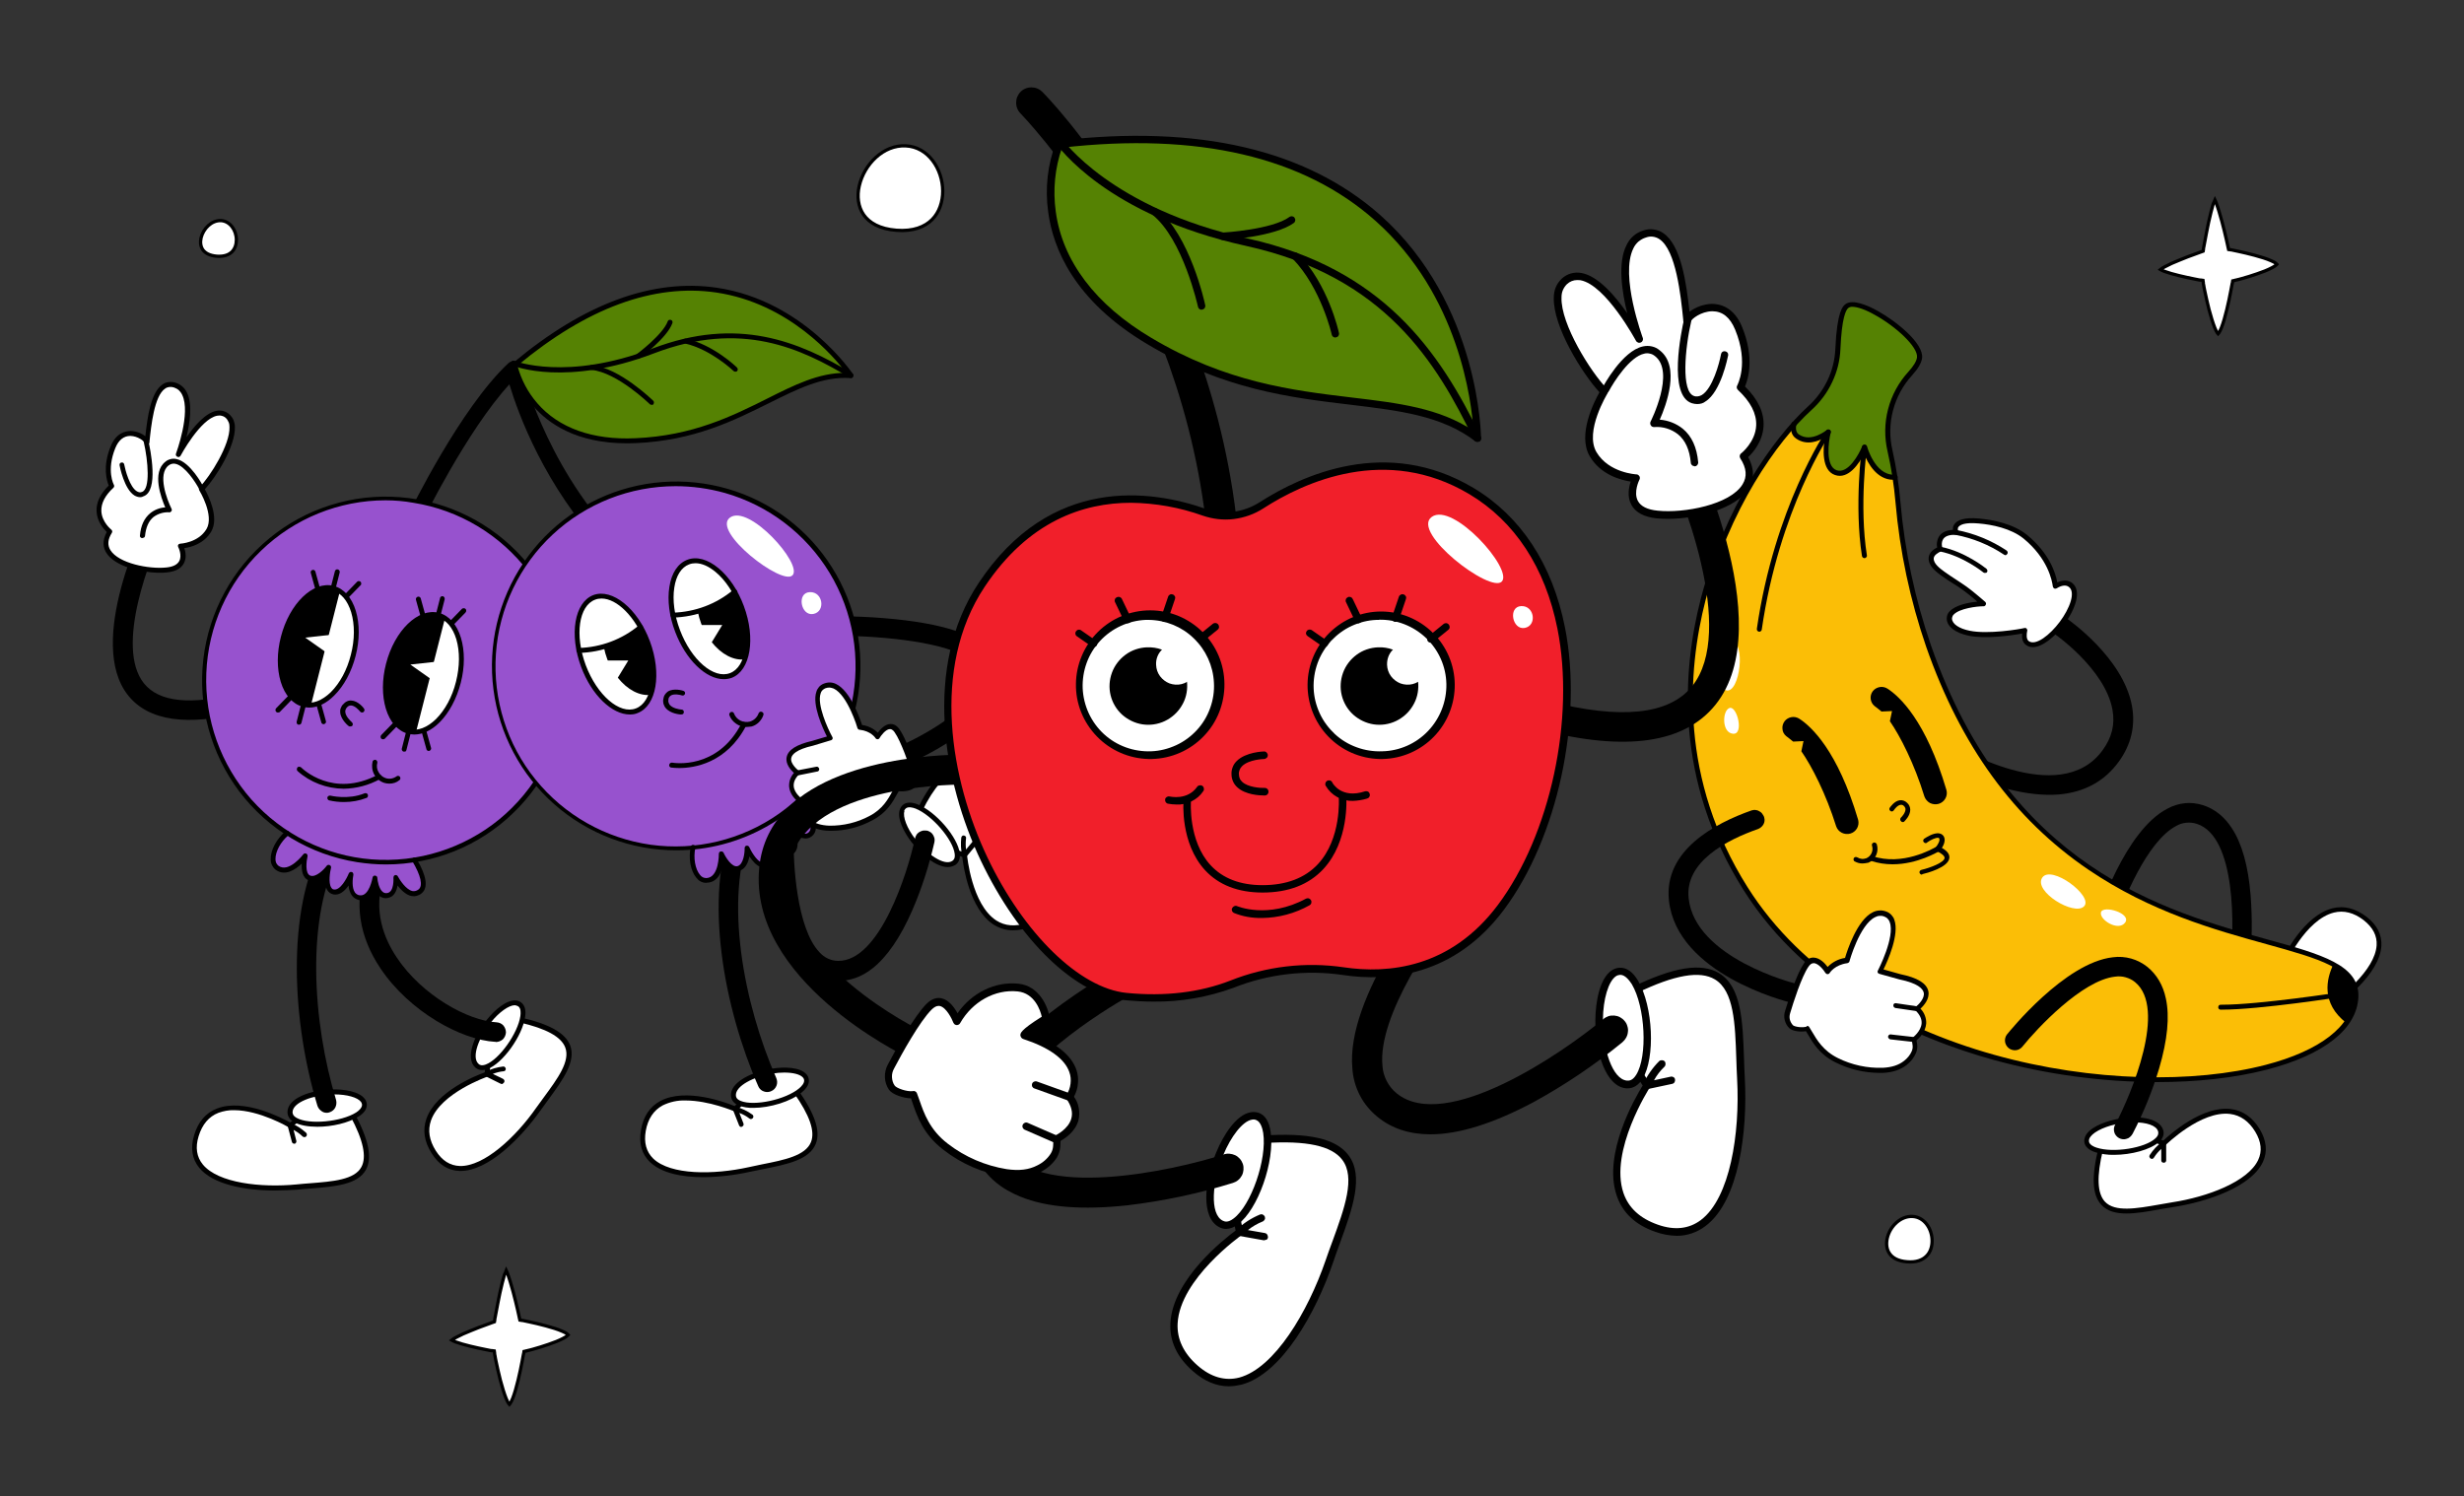 <?xml version="1.0" encoding="utf-8"?>
<!-- Generator: Adobe Illustrator 25.2.3, SVG Export Plug-In . SVG Version: 6.00 Build 0)  -->
<svg version="1.1" id="Layer_1" xmlns="http://www.w3.org/2000/svg" xmlns:xlink="http://www.w3.org/1999/xlink" x="0px" y="0px"
	 viewBox="0 0 1500 911.1" style="enable-background:new 0 0 1500 911.1;" xml:space="preserve">
<rect x="0" y="0" width="1500" height="911.1" fill="#333333" stroke="none"/>
<style type="text/css">
	.st0{fill:#FFFFFF;}
	.st1{fill:#9752CE;}
	.st2{fill:#558203;}
	.st3{fill:#FBBE06;}
	.st4{fill:#F11F2A;}
	.st5{fill:#FFFFFF;stroke:#000000;stroke-width:2;}
</style>
<path class="st0" d="M484,663.6l-31.6,7l-4.9,4.5c0,0-49.8-21.8-55.8,13.2c-5.2,29.8,37.6,29.6,64.5,23.6
	C483.1,706,513.3,705.1,484,663.6z"/>
<path d="M428.2,716.7c-13.2,0-25.5-2.5-32.5-9.2c-5-4.8-6.9-11.3-5.5-19.4c1.4-8.4,5.4-14.4,11.8-17.8c15.6-8.3,40.1,1,45.2,3.1
	l4.2-3.8c0.2-0.2,0.4-0.3,0.7-0.4l31.6-7c0.3-0.1,0.6,0,0.9,0.1c0.3,0.1,0.5,0.3,0.7,0.5c10.8,15.2,14.4,25.9,11.3,33.6
	c-3.9,9.8-17.6,12.5-32.1,15.4c-2.6,0.5-5.3,1.1-7.9,1.6C447.2,715.5,437.7,716.6,428.2,716.7z M417.4,670c-4.9-0.2-9.7,0.9-14,3
	c-5.5,3-9,8.2-10.3,15.6c-1.2,7,0.3,12.6,4.6,16.8c10.6,10.1,36.8,9.9,58.1,5.2c2.7-0.6,5.4-1.1,8-1.7c13.7-2.7,26.6-5.3,29.9-13.6
	c2.6-6.5-0.8-16.3-10.4-29.9l-30.3,6.6l-4.6,4.2c-0.2,0.2-0.5,0.3-0.8,0.4c-0.3,0-0.6,0-0.8-0.1C446.7,676.5,431.6,670,417.4,670
	L417.4,670z"/>
<path class="st0" d="M489.7,654.9c-3.2-3.5-11.8-4.1-19.5-2.9c-12.2,1.9-24.4,8-23.7,15.1c0.2,2,1.4,3.5,3.9,4.5
	c8.7,3.6,28.4-0.6,37.1-7.9c1.9-1.6,4-4,3.5-6.6C490.7,656.3,490.3,655.6,489.7,654.9z"/>
<path d="M458.6,674.5c-3,0.1-6-0.4-8.8-1.4c-2.9-1.2-4.5-3.1-4.8-5.7c-0.8-8.3,12.3-14.8,25-16.8c7.6-1.2,17-0.9,20.8,3.3
	c0.8,0.8,1.3,1.8,1.5,2.9c0.6,2.6-0.8,5.4-4,8.1C481.5,670.7,468.6,674.5,458.6,674.5z M477.4,653c-2.3,0-4.7,0.2-7,0.6
	c-11.3,1.7-23,7.6-22.4,13.5c0.1,1,0.5,2.2,3,3.2c8.1,3.3,27.3-0.8,35.5-7.7c1.3-1.1,3.4-3.2,3-5.2c-0.1-0.6-0.4-1.1-0.8-1.5
	C486.9,654,482.6,653,477.4,653z"/>
<path d="M451.2,686.1c-0.3,0-0.6-0.1-0.8-0.3c-0.2-0.2-0.4-0.4-0.5-0.7l-3.7-9.4c-0.1-0.3-0.1-0.5-0.1-0.8c0-0.3,0.2-0.5,0.4-0.7
	c0.2-0.2,0.4-0.4,0.7-0.4c0.3-0.1,0.5-0.1,0.8,0c3.6,1,7,2.6,10,4.8c0.2,0.1,0.3,0.3,0.4,0.4c0.1,0.2,0.2,0.4,0.2,0.6
	c0,0.2,0,0.4,0,0.6c-0.1,0.2-0.2,0.4-0.3,0.5c-0.1,0.2-0.3,0.3-0.5,0.4c-0.2,0.1-0.4,0.2-0.6,0.2c-0.2,0-0.4,0-0.6-0.1
	c-0.2-0.1-0.4-0.2-0.5-0.3c-1.8-1.4-3.8-2.5-6-3.3l2.5,6.4c0.1,0.4,0.1,0.8,0,1.1c-0.2,0.4-0.5,0.6-0.8,0.8
	C451.5,686,451.4,686.1,451.2,686.1z"/>
<path class="st0" d="M214.2,678l-32.3,3.2l-5.4,3.9c0,0-46.8-27.6-57,6.4c-8.6,29,33.8,33.8,61.3,31.2
	C208.2,720,238.4,722.6,214.2,678z"/>
<path d="M167.3,724.8c-18.1,0-37.6-3.6-46-13.8c-4.4-5.4-5.5-12.1-3.1-19.9c2.4-8.1,7.1-13.6,13.9-16.2c16.4-6.4,39.7,5.8,44.5,8.5
	l4.6-3.3c0.2-0.2,0.5-0.2,0.7-0.3l32.3-3.2c0.3,0,0.6,0,0.8,0.2c0.3,0.1,0.5,0.3,0.6,0.6c8.9,16.4,11.1,27.4,7.2,34.7
	c-5,9.2-19,10.3-33.7,11.5c-2.7,0.2-5.4,0.4-8.1,0.7C176.6,724.5,172,724.8,167.3,724.8z M142.5,675.9c-3.2-0.1-6.4,0.5-9.5,1.6
	c-5.9,2.3-9.9,7.1-12.1,14.3c-2.1,6.8-1.2,12.6,2.6,17.2c9.3,11.3,35.4,14.2,57.1,12.1c2.7-0.3,5.5-0.5,8.1-0.7
	c13.9-1.1,27.1-2.1,31.3-9.9c3.3-6.1,1.2-16.3-6.7-31l-30.9,3.1l-5.1,3.6c-0.2,0.2-0.5,0.3-0.8,0.3c-0.3,0-0.6-0.1-0.8-0.2
	C175.6,686.2,158,675.9,142.5,675.9z"/>
<path class="st0" d="M221,670c-2.7-3.9-11.2-5.4-19-5.2c-12.3,0.4-25.1,5.1-25.3,12.2c0,2,1,3.6,3.3,4.9c8.2,4.6,28.2,2.8,37.7-3.4
	c2.1-1.3,4.5-3.5,4.2-6.1C221.8,671.5,221.5,670.7,221,670z"/>
<path d="M193.2,686c-5.6,0-10.8-0.9-14.1-2.8c-2.8-1.5-4.1-3.6-4.1-6.3c0.2-8.3,14-13.2,26.8-13.6c7.6-0.3,17,1.2,20.3,5.8
	c0.7,0.9,1.1,2,1.2,3.1c0.2,2.7-1.4,5.3-4.9,7.5C212.2,683.7,202.1,686,193.2,686z M203.6,666.3h-1.6c-11.4,0.4-23.7,4.8-23.9,10.7
	c0,1,0.2,2.3,2.5,3.6c7.6,4.3,27.2,2.4,36.2-3.3c1.4-0.9,3.7-2.8,3.6-4.8c-0.1-0.6-0.3-1.1-0.6-1.6
	C217.7,668.1,211.2,666.3,203.6,666.3z"/>
<path d="M179.1,696.3c-0.3,0-0.7-0.1-0.9-0.3c-0.3-0.2-0.4-0.5-0.5-0.8l-2.6-9.8c-0.1-0.3-0.1-0.6,0-0.8c0.1-0.3,0.2-0.5,0.4-0.7
	c0.2-0.2,0.5-0.3,0.7-0.3c0.3,0,0.6,0,0.8,0.1c3.5,1.4,6.6,3.5,9.4,6c0.1,0.1,0.2,0.3,0.3,0.5c0.1,0.2,0.1,0.4,0.1,0.6
	c0,0.2,0,0.4-0.1,0.6c-0.1,0.2-0.2,0.3-0.3,0.5c-0.1,0.1-0.3,0.2-0.5,0.3c-0.2,0.1-0.4,0.1-0.6,0.1c-0.2,0-0.4,0-0.6-0.1
	c-0.2-0.1-0.3-0.2-0.5-0.3c-1.6-1.6-3.5-2.9-5.5-4l1.7,6.7c0.1,0.4,0,0.8-0.2,1.1c-0.2,0.3-0.5,0.6-0.9,0.7
	C179.4,696.3,179.3,696.3,179.1,696.3z"/>
<path class="st0" d="M315.6,620.8L297,647.4l-0.6,6.6c0,0-51.4,17.4-32.4,47.4c16.3,25.5,47.7-3.5,63.6-26.1
	C343.5,652.8,365.2,631.7,315.6,620.8z"/>
<path d="M280.4,712.9h-0.5c-7-0.2-12.7-3.7-17.1-10.7c-4.6-7.2-5.6-14.3-3.2-21.1c5.8-16.6,30.3-26.4,35.5-28.2l0.5-5.7
	c0-0.3,0.1-0.5,0.3-0.7l18.6-26.6c0.2-0.2,0.4-0.4,0.7-0.5c0.3-0.1,0.6-0.1,0.9-0.1c18.2,4,28,9.5,31,17.2c3.7,9.8-4.6,21.1-13.3,33
	c-1.6,2.1-3.2,4.4-4.8,6.6C316.9,693.2,297.1,712.9,280.4,712.9z M298.5,647.9l-0.5,6.2c0,0.3-0.1,0.6-0.3,0.8
	c-0.2,0.2-0.4,0.4-0.7,0.5c-0.3,0.1-28.6,9.9-34.6,26.7c-2.1,6-1.1,12.2,2.9,18.5c3.8,6,8.7,9.1,14.7,9.3
	c14.7,0.3,33.9-17.5,46.4-35.4c1.6-2.2,3.2-4.5,4.8-6.6c8.3-11.3,16.1-21.9,12.9-30.2c-2.5-6.5-11.6-11.5-27.8-15.2L298.5,647.9z"/>
<path class="st0" d="M314,610.6c-4.8-0.5-11.4,4.9-16.3,11c-7.7,9.6-12.6,22.4-7.3,27.2c1.5,1.4,3.4,1.6,5.9,0.7
	c8.8-3.2,20.5-19.6,22.1-30.8c0.3-2.4,0.3-5.7-1.9-7.2C315.7,611,314.8,610.7,314,610.6z"/>
<path d="M293.5,651.5c-1.6,0-3.1-0.6-4.2-1.6c-6.1-5.6-0.9-19.2,7.2-29.2c4.8-6,12-12.1,17.6-11.6c1.1,0.1,2.2,0.5,3.1,1.2
	c2.2,1.6,3.1,4.6,2.5,8.6c-1.6,11.8-13.7,28.6-23,32C295.7,651.3,294.6,651.5,293.5,651.5z M313.4,612c-3.6,0-9.6,4.2-14.6,10.5
	c-7.2,8.9-12,21.1-7.5,25.2c0.7,0.7,1.9,1.3,4.4,0.4c8.2-3,19.6-19,21.1-29.6c0.2-1.7,0.4-4.6-1.3-5.8c-0.5-0.3-1.1-0.5-1.6-0.6
	L313.4,612L313.4,612z"/>
<path d="M305.5,660c-0.2,0-0.5-0.1-0.7-0.2l-9.1-4.5c-0.2-0.1-0.5-0.3-0.6-0.6c-0.1-0.2-0.2-0.5-0.2-0.8c0-0.3,0.1-0.5,0.2-0.8
	c0.1-0.2,0.4-0.4,0.6-0.6c3.3-1.7,7-2.8,10.7-3.2c0.4,0,0.7,0.1,1,0.4c0.3,0.3,0.4,0.6,0.5,1c0,0.4-0.1,0.8-0.3,1
	c-0.2,0.3-0.6,0.5-1,0.5c-2.3,0.2-4.5,0.8-6.6,1.6l6.2,3c0.2,0.1,0.3,0.2,0.5,0.4c0.1,0.1,0.2,0.3,0.3,0.5c0.1,0.2,0.1,0.4,0.1,0.6
	c0,0.2-0.1,0.4-0.2,0.6c-0.1,0.3-0.3,0.5-0.6,0.6C306.1,659.9,305.8,660,305.5,660z"/>
<path d="M198.9,677.5c0.6,0,1.2-0.1,1.7-0.3c1.5-0.5,2.8-1.5,3.5-2.9c0.7-1.4,0.9-3,0.5-4.6c-14.3-47.1-18.9-112.2,2.8-151.3
	c0.8-1.4,1-3,0.5-4.6c-0.4-1.5-1.5-2.8-2.8-3.6c-1.4-0.8-3-1-4.5-0.5c-1.5,0.4-2.8,1.5-3.6,2.8c-23.4,42.2-18.8,111-3.8,160.6
	c0.4,1.2,1.1,2.3,2.2,3.1C196.4,677.1,197.6,677.5,198.9,677.5z"/>
<path d="M467.8,664.8c0.6-0.1,1.2-0.2,1.7-0.5c1.5-0.6,2.6-1.8,3.2-3.3c0.6-1.5,0.5-3.1-0.1-4.6c-19.8-45-32.2-109.1-15.3-150.5
	c0.3-0.7,0.4-1.5,0.4-2.3s-0.2-1.6-0.5-2.3c-0.3-0.7-0.7-1.4-1.3-1.9c-0.6-0.6-1.2-1-1.9-1.3c-0.7-0.3-1.5-0.4-2.3-0.4
	c-0.8,0-1.6,0.2-2.3,0.5c-0.7,0.3-1.4,0.7-1.9,1.3c-0.6,0.6-1,1.2-1.3,1.9c-18.2,44.7-5.4,112.5,15.4,159.9c0.5,1.2,1.4,2.2,2.5,2.8
	C465.3,664.7,466.5,665,467.8,664.8z"/>
<path d="M301.8,634.4c1.6,0,3.1-0.6,4.3-1.6c1.1-1.1,1.8-2.6,1.9-4.2c0-1.6-0.6-3.1-1.6-4.3c-1.1-1.2-2.6-1.8-4.2-1.9
	c-17.1-0.9-45.2-16.2-60.7-39.5c-7.5-11.2-14.9-28.8-7.7-48.9c0.5-1.5,0.5-3.1-0.2-4.6c-0.7-1.4-1.9-2.5-3.4-3.1
	c-1.5-0.5-3.1-0.5-4.6,0.2c-1.4,0.7-2.5,1.9-3.1,3.4c-7,19.6-3.9,40.2,9,59.5c17.8,26.7,49.6,43.8,70,44.9H301.8z"/>
<path class="st0" d="M559.5,494.1l21.4,24.4l6.3,2.1c0,0,4.8,54.2,38.4,42.7c28.6-9.8,7.9-47.2-10.3-68
	C597.1,474.5,581.8,448.4,559.5,494.1z"/>
<path d="M616.7,566.4c-4.2,0-8.3-1.2-11.9-3.5c-14.7-9.6-18.4-35.7-19-41.2l-5.4-1.8c-0.3-0.1-0.5-0.2-0.6-0.4l-21.4-24.4
	c-0.2-0.2-0.3-0.5-0.4-0.8c0-0.3,0-0.6,0.1-0.9c8.1-16.8,15.8-25,24-26.1c10.4-1.3,19.4,9.4,28.9,20.8c1.7,2,3.5,4.1,5.3,6.2
	c13.8,15.8,28.4,40,24,56.3c-1.8,6.7-6.6,11.5-14.4,14.1C623.1,565.8,619.9,566.4,616.7,566.4z M581.8,517.2l5.9,2
	c0.3,0.1,0.5,0.3,0.7,0.5c0.2,0.2,0.3,0.5,0.3,0.8c0,0.3,2.8,30.2,17.8,39.9c5.3,3.4,11.5,3.9,18.7,1.5c6.7-2.3,10.9-6.4,12.4-12.1
	c3.8-14.1-9-37.1-23.4-53.5c-1.8-2-3.6-4.2-5.3-6.2c-9-10.7-17.5-20.8-26.3-19.7c-6.9,0.9-13.9,8.6-21.3,23.5L581.8,517.2z"/>
<path class="st0" d="M549.2,493.3c-1.6,4.5,2.1,12.3,6.9,18.5c7.5,9.8,18.8,17.5,24.6,13.5c1.7-1.2,2.4-3,2.1-5.6
	c-1-9.3-14.2-24.6-24.7-28.7c-2.3-0.9-5.5-1.6-7.5,0.1C550,491.7,549.5,492.5,549.2,493.3z"/>
<path d="M577,527.9c-6.8,0-15.8-7-22.1-15.2c-4.7-6.1-9-14.5-7.1-19.9c0.4-1.1,1-2,1.8-2.7c2-1.8,5.1-1.9,9-0.4
	c11.1,4.4,24.5,20,25.7,29.9c0.3,3.2-0.6,5.5-2.7,7C580.2,527.4,578.6,527.9,577,527.9z M550.6,493.8c-1.2,3.4,1.5,10.4,6.6,17.1
	c7,9.1,17.7,16.6,22.6,13.2c0.8-0.6,1.7-1.5,1.4-4.2c-1-8.7-13.8-23.6-23.8-27.6c-1.6-0.6-4.4-1.4-6-0.1c-0.4,0.4-0.8,0.9-1,1.4
	L550.6,493.8z"/>
<path d="M587.2,522.1c-0.1,0-0.2,0-0.3,0c-0.3-0.1-0.5-0.2-0.7-0.4c-0.2-0.2-0.3-0.4-0.4-0.7c-0.9-3.6-1-7.4-0.6-11.1
	c0.1-0.4,0.3-0.7,0.6-1c0.3-0.2,0.7-0.3,1.1-0.2c0.4,0.1,0.7,0.3,1,0.6c0.2,0.3,0.3,0.7,0.2,1.1c-0.3,2.3-0.3,4.6,0,6.8l4.4-5.3
	c0.3-0.3,0.6-0.5,1-0.5c0.4,0,0.8,0.1,1.1,0.3c0.3,0.3,0.5,0.6,0.5,1s-0.1,0.8-0.3,1.1l-6.5,7.8c-0.1,0.2-0.3,0.3-0.5,0.4
	C587.7,522.1,587.4,522.1,587.2,522.1z"/>
<path d="M531.1,589.6c-6.6,5.2-13.6,7.7-21,7.5c-3.7,0-7.4-0.9-10.8-2.4c-3.4-1.5-6.5-3.8-9-6.5c-20.3-21.2-19.1-75.6-19-77.9
	c0-0.8,0.2-1.6,0.5-2.3c0.3-0.7,0.8-1.4,1.3-1.9c1.2-1.1,2.7-1.7,4.3-1.6c0.8,0,1.6,0.2,2.3,0.5s1.4,0.8,1.9,1.3
	c0.5,0.6,1,1.2,1.2,2c0.3,0.7,0.4,1.5,0.4,2.3c-0.4,14.3,1.7,54.6,15.7,69.2c1.4,1.6,3.2,2.9,5.1,3.8c1.9,0.9,4.1,1.4,6.2,1.4
	c25.3,0.4,42.4-53.7,46.8-74.5c0.2-0.8,0.5-1.5,0.9-2.2c0.4-0.7,1-1.2,1.7-1.7c0.7-0.4,1.4-0.7,2.2-0.9c0.8-0.1,1.6-0.1,2.4,0
	s1.5,0.5,2.2,0.9c0.7,0.5,1.2,1,1.6,1.7c0.4,0.7,0.7,1.4,0.9,2.2c0.1,0.8,0.1,1.6-0.1,2.4c-3.2,14-7.6,27.8-13.3,41
	C548.2,570.7,540,582.6,531.1,589.6z"/>
<path d="M148.4,433.4c1.5-0.5,2.7-1.5,3.4-2.9c0.7-1.4,0.9-3,0.5-4.4c-0.4-1.5-1.4-2.7-2.7-3.5c-1.3-0.8-2.9-1-4.4-0.6
	c-29,7.5-48.4,5.5-57.6-6c-17.7-22.1,3.7-77.1,13.4-96.4c0.7-1.4,0.8-3.1,0.3-4.6c-0.5-1.5-1.6-2.8-3-3.5c-1.4-0.7-3.1-0.8-4.6-0.3
	c-1.5,0.5-2.8,1.6-3.5,3c-1.6,3.1-38.3,76.8-12.1,109.3c12.4,15.4,35.9,18.8,69.9,10.1L148.4,433.4z"/>
<path class="st0" d="M68.8,272.3c5.9-14.4,19.5-6.5,20.8-3.1c1.4-13.5,3.8-38.6,16.8-34.7c16.2,4.9,2.2,42.2,2.2,42.2
	s17.9-33.8,30-23.2c9.3,8.1-8.1,36.1-16,44.2c0,0,9.9,16,4.5,25.2c-5.4,9.2-17.2,9.6-17.2,9.6s6.6,13-8.5,14.6
	c-15.1,1.6-45.7-6-34.5-23.3c0,0-15.7-12,1.1-27.7C68,295.9,62.8,286.9,68.8,272.3z"/>
<path d="M97.2,348.7c-11.6,0-27.5-4-32.5-12.2c-1.7-2.7-2.8-6.9,0.3-12.6c-1.9-1.8-5.9-6.3-6.2-12.5c-0.3-5.4,2.2-10.7,7.4-15.8
	c-1.2-2.9-3.9-11.5,1.2-23.9c3.3-8.2,9-9.3,12.2-9.3c3.2,0.1,6.3,1.2,8.9,3.2c1.2-11.5,3.3-26.8,10.5-31.6c1.1-0.8,2.5-1.3,3.8-1.4
	c1.4-0.2,2.8,0,4.1,0.4c1.5,0.5,2.9,1.2,4.1,2.3c1.2,1,2.1,2.3,2.8,3.7c3.5,7.1,1.8,18.7-0.3,27.2c4.8-6.8,11.6-14.9,18.4-16.1
	c1.4-0.3,2.9-0.2,4.2,0.2c1.4,0.4,2.6,1.1,3.7,2.1c1,1,1.8,2.1,2.4,3.4c0.5,1.3,0.8,2.7,0.8,4.1c0.4,11.7-11.4,30.5-18.3,38
	c2.1,3.8,8.9,17.1,3.9,25.7c-4.4,7.5-12.5,9.6-16.4,10.1c0.8,2.3,1.5,6-0.3,9.3c-1.8,3.3-5.1,4.9-10.2,5.5
	C100.1,348.7,98.6,348.7,97.2,348.7z M79.4,265.4c-4.1,0-7.2,2.5-9.2,7.4c-5.6,13.8-0.9,22.3-0.9,22.3c0.2,0.3,0.2,0.6,0.2,1
	c0,0.3-0.2,0.6-0.5,0.9c-5.1,4.7-7.5,9.5-7.3,14.2c0.3,6.7,6,11.2,6,11.2c0.3,0.2,0.5,0.6,0.6,0.9c0.1,0.4,0,0.7-0.2,1.1
	c-2.5,4-2.8,7.4-0.9,10.5c5,8.1,23.5,11.7,34,10.6c4.1-0.4,6.7-1.7,7.9-3.9c1.9-3.5-0.5-8.4-0.6-8.5c-0.1-0.2-0.2-0.5-0.2-0.7
	c0-0.3,0.1-0.5,0.2-0.7c0.1-0.2,0.3-0.4,0.5-0.5c0.2-0.1,0.5-0.2,0.7-0.2c0.1,0,11-0.5,16-8.9c4.9-8.3-4.3-23.5-4.4-23.6
	c-0.2-0.3-0.2-0.6-0.2-1c0-0.3,0.2-0.6,0.4-0.9c6.5-6.6,18.6-25.9,18.2-36.6c0-1-0.1-2-0.5-2.9c-0.4-0.9-0.9-1.8-1.6-2.5
	c-0.7-0.7-1.6-1.2-2.5-1.4c-0.9-0.3-1.9-0.3-2.9-0.1c-10.2,1.9-22.2,24.2-22.3,24.4c-0.2,0.3-0.5,0.5-0.8,0.7
	c-0.3,0.1-0.7,0.1-1.1-0.1c-0.3-0.1-0.6-0.4-0.8-0.7c-0.2-0.3-0.2-0.7-0.1-1.1c0.1-0.3,9.2-24.9,3.8-35.9c-0.5-1.1-1.2-2-2-2.8
	c-0.9-0.8-1.9-1.3-3-1.7c-0.9-0.3-1.8-0.4-2.8-0.3c-0.9,0.1-1.8,0.4-2.6,1c-6.6,4.4-8.5,22.6-9.5,32.3v0.4c0,0.3-0.2,0.6-0.4,0.9
	c-0.2,0.2-0.5,0.4-0.9,0.4c-0.3,0-0.7,0-1-0.2c-0.3-0.2-0.5-0.4-0.6-0.8c-0.5-1.2-4.3-4.1-8.7-4.2L79.4,265.4z"/>
<path d="M86.6,327.6h-0.1c-0.4,0-0.8-0.2-1-0.5c-0.3-0.3-0.4-0.7-0.3-1.1c0.5-6,2.6-10.5,6.2-13.5c2.6-2.1,5.8-3.4,9.2-3.6
	c-2.5-5.8-8.3-21.3,0.1-27.8c0.9-0.8,2-1.3,3.2-1.6c1.2-0.3,2.4-0.3,3.6,0c8.4,1.8,15.9,16,16.2,16.6c0.2,0.4,0.2,0.8,0.1,1.1
	c-0.1,0.4-0.4,0.7-0.7,0.9c-0.4,0.2-0.8,0.2-1.1,0.1s-0.7-0.4-0.9-0.7c-2-3.8-8.4-13.8-14.2-15.1c-0.7-0.2-1.5-0.2-2.3,0
	c-0.7,0.2-1.4,0.5-2,1c-6.8,5.3-1,20.7,1.8,26.3c0.1,0.2,0.2,0.5,0.2,0.8c0,0.3-0.1,0.5-0.3,0.8c-0.2,0.2-0.4,0.4-0.6,0.5
	c-0.2,0.1-0.5,0.2-0.8,0.1c-3.4-0.2-6.8,0.9-9.5,2.9c-2.9,2.4-4.6,6.3-5.1,11.4c0,0.4-0.2,0.7-0.5,1
	C87.3,327.4,86.9,327.6,86.6,327.6z"/>
<path class="st0" d="M89.1,268.7c0,0,6.8,29.4-2.1,32.2c-8.9,2.8-12.8-18-12.8-18"/>
<path d="M85.4,302.7c-1.2,0-2.4-0.4-3.5-1c-6.3-3.8-9-17.8-9.1-18.4c0-0.2,0-0.4,0-0.6c0-0.2,0.1-0.4,0.2-0.5
	c0.1-0.2,0.3-0.3,0.4-0.4c0.2-0.1,0.3-0.2,0.5-0.2c0.2,0,0.4,0,0.6,0c0.2,0,0.4,0.1,0.5,0.2c0.2,0.1,0.3,0.3,0.4,0.4
	c0.1,0.2,0.2,0.4,0.2,0.5c0.7,3.7,3.4,13.8,7.7,16.4c0.5,0.3,1,0.5,1.5,0.6c0.5,0.1,1.1,0,1.6-0.2c5.2-1.6,3.8-18.8,1.1-30.5
	c-0.1-0.2-0.1-0.4-0.1-0.6c0-0.2,0.1-0.4,0.2-0.6c0.1-0.2,0.2-0.3,0.4-0.5c0.2-0.1,0.4-0.2,0.5-0.3c0.2,0,0.4-0.1,0.6,0
	c0.2,0,0.4,0.1,0.6,0.2s0.3,0.3,0.4,0.4c0.1,0.2,0.2,0.4,0.2,0.6c1.2,5.2,6.6,31-3.1,34C86.8,302.5,86.1,302.7,85.4,302.7z"/>
<path d="M371.2,336.1c-0.7,0-1.3-0.1-1.9-0.4c-0.6-0.3-1.1-0.6-1.6-1.1C331.6,296,315.5,252,310.1,234c-26.1,28.5-52.7,83-53,83.6
	c-0.3,0.6-0.6,1.1-1.1,1.5c-0.5,0.4-1,0.8-1.6,1s-1.2,0.3-1.9,0.3c-0.6,0-1.3-0.2-1.8-0.5c-0.6-0.3-1.1-0.7-1.5-1.2
	c-0.4-0.5-0.7-1-0.9-1.7c-0.2-0.6-0.3-1.3-0.2-1.9c0.1-0.6,0.2-1.3,0.5-1.8c1.3-2.6,31.7-64.9,60.8-92.1c0.6-0.6,1.4-1,2.2-1.2
	c0.8-0.2,1.7-0.2,2.5,0.1c0.8,0.2,1.5,0.7,2.1,1.3c0.6,0.6,1,1.4,1.2,2.2c0.1,0.6,13.6,57.5,57.5,104.4c0.6,0.7,1.1,1.5,1.2,2.5
	c0.2,0.9,0,1.9-0.3,2.7c-0.4,0.9-1,1.6-1.8,2.1C373.1,335.8,372.2,336.1,371.2,336.1L371.2,336.1z"/>
<path class="st1" d="M174.9,507.3c-8.1,6.8-11.1,17.4-6.1,21c7.6,5.5,17.1-7.2,17.1-7.2s-2.8,11.4,2.6,13.5
	c5.4,2.1,11.7-6.5,11.7-6.5s-3.3,13.5,2.8,14.9c6.1,1.4,11-10.6,11-10.6s-2.8,13.4,5.4,14.2c7,0.7,9.2-12.1,9.2-12.1
	s0.9,11.9,7.8,10.5c5.8-1.1,4.9-10.9,4.9-10.9s7.5,14.2,14.9,8.4c4.6-3.6,0.3-12.9-3.5-19.2c25.5-4.2,48.7-17.3,65.6-36.8
	c16.9-19.6,26.4-44.5,26.9-70.3c0.5-25.9-8-51.1-24.2-71.3c-16.1-20.2-38.8-34.2-64.1-39.4c-25.3-5.2-51.7-1.4-74.5,10.8
	s-40.6,32-50.4,55.9c-9.8,24-10.8,50.6-3.1,75.3C137,472.1,153.2,493.3,174.9,507.3z"/>
<path class="st0" d="M215.1,399c5-19.5-0.5-37.8-12.3-40.8c-11.7-3-25.3,10.4-30.3,29.9c-5,19.5,0.5,37.8,12.3,40.8
	C196.6,431.9,210.1,418.5,215.1,399z"/>
<path d="M188.2,430.8c-1.3,0-2.5-0.2-3.8-0.5c-6.2-1.6-11-7-13.5-15.2c-2.4-8-2.4-17.7,0.1-27.4c5.2-20.3,19.6-34.2,32.1-31
	c6.2,1.6,11,7,13.5,15.2c2.4,8,2.4,17.7-0.1,27.4c-2.5,9.7-7.1,18.3-13,24.1C198.7,428.3,193.3,430.8,188.2,430.8z M199.4,359.3
	c-10.2,0-21.1,12.2-25.4,29.2c-2.4,9.2-2.4,18.3-0.2,25.8c2.2,7.2,6.2,11.9,11.3,13.2c5.2,1.3,10.9-0.9,16.3-6.1
	c5.5-5.5,9.9-13.5,12.2-22.8c2.4-9.2,2.4-18.3,0.2-25.8c-2.2-7.2-6.2-11.9-11.3-13.2C201.5,359.4,200.4,359.3,199.4,359.3z"/>
<path d="M206.9,360c-1.2-0.8-2.6-1.4-4-1.8c-11.7-3-25.3,10.4-30.3,29.9c-5,19.6,0.5,37.8,12.3,40.8c1.4,0.4,2.9,0.5,4.4,0.4
	L206.9,360z"/>
<path d="M202.8,359.7c-0.1,0-0.2,0-0.4,0c-0.4-0.1-0.7-0.3-0.9-0.7c-0.2-0.3-0.3-0.7-0.2-1.1l2.6-10.2c0.1-0.4,0.4-0.7,0.7-0.9
	c0.3-0.2,0.7-0.2,1.1-0.1c0.4,0.1,0.7,0.3,0.9,0.7c0.2,0.3,0.3,0.7,0.2,1.1l-2.6,10.2c-0.1,0.3-0.3,0.6-0.5,0.8
	C203.5,359.6,203.2,359.7,202.8,359.7z"/>
<path d="M193.4,360c-0.3,0-0.6-0.1-0.9-0.3c-0.3-0.2-0.4-0.5-0.5-0.8l-2.8-10.1c-0.1-0.4-0.1-0.8,0.1-1.1c0.2-0.3,0.5-0.6,0.9-0.7
	c0.4-0.1,0.8-0.1,1.1,0.1c0.3,0.2,0.6,0.5,0.7,0.9l2.8,10.1c0.1,0.2,0.1,0.4,0,0.6c0,0.2-0.1,0.4-0.2,0.6c-0.1,0.2-0.2,0.3-0.4,0.4
	c-0.2,0.1-0.3,0.2-0.5,0.3C193.6,360,193.5,360,193.4,360z"/>
<path d="M211,364.5c-0.3,0-0.6-0.1-0.8-0.3c-0.2-0.2-0.4-0.4-0.5-0.7c-0.1-0.3-0.1-0.6-0.1-0.9c0.1-0.3,0.2-0.6,0.4-0.8l7.3-7.5
	c0.1-0.2,0.3-0.3,0.5-0.4c0.2-0.1,0.4-0.1,0.6-0.1c0.2,0,0.4,0,0.6,0.1c0.2,0.1,0.4,0.2,0.5,0.3c0.1,0.1,0.3,0.3,0.3,0.5
	s0.1,0.4,0.1,0.6c0,0.2,0,0.4-0.1,0.6c-0.1,0.2-0.2,0.4-0.4,0.5l-7.3,7.5c-0.1,0.1-0.3,0.3-0.5,0.3
	C211.4,364.5,211.2,364.5,211,364.5z"/>
<path d="M182.1,441.2c-0.1,0-0.2,0-0.4,0c-0.2,0-0.4-0.1-0.5-0.2c-0.2-0.1-0.3-0.3-0.4-0.4c-0.1-0.2-0.2-0.4-0.2-0.6
	c0-0.2,0-0.4,0-0.6l2.6-10.2c0.1-0.4,0.3-0.7,0.7-0.9c0.3-0.2,0.8-0.3,1.1-0.2c0.4,0.1,0.7,0.3,0.9,0.7c0.2,0.3,0.3,0.8,0.2,1.1
	l-2.6,10.2c-0.1,0.3-0.3,0.6-0.5,0.8C182.7,441.1,182.4,441.2,182.1,441.2z"/>
<path d="M197,440.9c-0.3,0-0.6-0.1-0.9-0.3c-0.3-0.2-0.4-0.5-0.5-0.8l-2.8-10.1c-0.1-0.4-0.1-0.8,0.1-1.1c0.2-0.3,0.5-0.6,0.9-0.7
	c0.4-0.1,0.8-0.1,1.1,0.1c0.3,0.2,0.6,0.5,0.7,0.9l2.8,10.1c0.1,0.4,0.1,0.8-0.1,1.1c-0.2,0.3-0.5,0.6-0.9,0.7
	C197.3,440.9,197.2,440.9,197,440.9z"/>
<path d="M169.2,433.8c-0.3,0-0.6-0.1-0.8-0.2s-0.4-0.4-0.6-0.7c-0.1-0.3-0.1-0.6-0.1-0.9c0.1-0.3,0.2-0.6,0.4-0.8l7.3-7.5
	c0.3-0.3,0.7-0.4,1.1-0.4c0.4,0,0.8,0.1,1.1,0.4c0.3,0.3,0.4,0.7,0.5,1.1c0,0.4-0.1,0.8-0.4,1.1l-7.3,7.5c-0.1,0.1-0.3,0.3-0.5,0.3
	C169.5,433.7,169.3,433.8,169.2,433.8z"/>
<path class="st0" d="M185.8,388.2l14.2,10l3-11.9L185.8,388.2z"/>
<path class="st0" d="M279.1,415.3c5-19.5-0.5-37.8-12.3-40.8c-11.7-3-25.3,10.4-30.3,29.9c-5,19.5,0.5,37.8,12.3,40.8
	C260.6,448.3,274.1,434.9,279.1,415.3z"/>
<path d="M252.2,447.2c-1.3,0-2.5-0.2-3.8-0.5c-6.2-1.6-11-7-13.5-15.2c-2.4-8-2.4-17.7,0.1-27.4c5.2-20.3,19.6-34.2,32.1-31
	c6.2,1.6,11,7,13.5,15.2c2.4,8,2.4,17.7-0.1,27.4c-2.5,9.7-7.1,18.3-12.9,24.1C262.7,444.7,257.3,447.2,252.2,447.2z M263.4,375.7
	c-10.2,0-21.1,12.2-25.4,29.2c-2.4,9.2-2.4,18.3-0.2,25.8c2.2,7.2,6.2,11.9,11.3,13.2c5.2,1.3,10.9-0.9,16.3-6.1
	c5.5-5.5,9.9-13.5,12.2-22.8c2.3-9.2,2.4-18.3,0.2-25.8c-2.2-7.2-6.2-11.9-11.3-13.2C265.5,375.7,264.5,375.6,263.4,375.7z"/>
<path d="M270.9,376.3c-1.2-0.8-2.6-1.4-4-1.8c-11.7-3-25.3,10.4-30.3,29.9c-5,19.5,0.5,37.8,12.3,40.7c1.4,0.4,2.9,0.5,4.4,0.4
	L270.9,376.3z"/>
<path d="M266.8,376.1c-0.1,0-0.2,0-0.4,0c-0.2,0-0.4-0.1-0.5-0.2c-0.2-0.1-0.3-0.3-0.4-0.4c-0.1-0.2-0.2-0.4-0.2-0.6
	c0-0.2,0-0.4,0-0.6l2.6-10.2c0-0.2,0.1-0.4,0.2-0.5c0.1-0.2,0.3-0.3,0.4-0.4c0.2-0.1,0.4-0.2,0.5-0.2c0.2,0,0.4,0,0.6,0
	c0.2,0,0.4,0.1,0.5,0.3c0.2,0.1,0.3,0.3,0.4,0.4c0.1,0.2,0.2,0.4,0.2,0.6c0,0.2,0,0.4,0,0.6l-2.6,10.2c-0.1,0.3-0.3,0.6-0.5,0.8
	C267.5,376,267.2,376.1,266.8,376.1z"/>
<path d="M257.4,376.3c-0.3,0-0.6-0.1-0.9-0.3c-0.3-0.2-0.5-0.5-0.5-0.8l-2.8-10.1c-0.1-0.4,0-0.8,0.2-1.1c0.2-0.3,0.5-0.6,0.9-0.7
	c0.4-0.1,0.8-0.1,1.1,0.1c0.3,0.2,0.6,0.5,0.7,0.8l2.8,10.1c0.1,0.2,0.1,0.5,0,0.7c0,0.2-0.1,0.4-0.3,0.6c-0.1,0.2-0.3,0.3-0.5,0.4
	C257.8,376.3,257.6,376.3,257.4,376.3z"/>
<path d="M275,380.8c-0.4,0-0.8-0.2-1.1-0.4c-0.3-0.3-0.4-0.7-0.4-1.1c0-0.4,0.2-0.8,0.4-1.1l7.3-7.5c0.1-0.1,0.3-0.3,0.5-0.3
	s0.4-0.1,0.6-0.1c0.2,0,0.4,0,0.6,0.1c0.2,0.1,0.3,0.2,0.5,0.3c0.1,0.1,0.3,0.3,0.3,0.5c0.1,0.2,0.1,0.4,0.1,0.6
	c0,0.2,0,0.4-0.1,0.6c-0.1,0.2-0.2,0.3-0.3,0.5l-7.3,7.5c-0.1,0.1-0.3,0.3-0.5,0.3C275.4,380.8,275.2,380.9,275,380.8z"/>
<path d="M246.1,457.6c-0.1,0-0.2,0-0.4,0c-0.4-0.1-0.7-0.3-0.9-0.7c-0.2-0.3-0.3-0.7-0.2-1.1l2.6-10.2c0-0.2,0.1-0.4,0.2-0.5
	c0.1-0.2,0.3-0.3,0.4-0.4c0.2-0.1,0.4-0.2,0.6-0.2c0.2,0,0.4,0,0.6,0c0.2,0.1,0.4,0.1,0.5,0.3c0.2,0.1,0.3,0.3,0.4,0.5
	c0.1,0.2,0.2,0.4,0.2,0.6c0,0.2,0,0.4-0.1,0.6l-2.6,10.2c-0.1,0.3-0.3,0.6-0.5,0.8C246.7,457.5,246.4,457.6,246.1,457.6z"/>
<path d="M261,457.2c-0.3,0-0.6-0.1-0.9-0.3c-0.3-0.2-0.5-0.5-0.5-0.8l-2.8-10.1c-0.1-0.2-0.1-0.4-0.1-0.6c0-0.2,0.1-0.4,0.2-0.6
	c0.1-0.2,0.2-0.3,0.4-0.5c0.2-0.1,0.3-0.2,0.5-0.3c0.2-0.1,0.4-0.1,0.6,0c0.2,0,0.4,0.1,0.6,0.2c0.2,0.1,0.3,0.3,0.4,0.4
	c0.1,0.2,0.2,0.4,0.2,0.6l2.8,10.1c0.1,0.2,0.1,0.5,0,0.7c0,0.2-0.1,0.4-0.3,0.6c-0.1,0.2-0.3,0.3-0.5,0.4
	C261.5,457.2,261.2,457.2,261,457.2z"/>
<path d="M233.1,450.1c-0.4,0-0.8-0.2-1-0.4c-0.1-0.1-0.2-0.3-0.3-0.5c-0.1-0.2-0.1-0.4-0.1-0.6c0-0.2,0-0.4,0.1-0.6
	c0.1-0.2,0.2-0.3,0.3-0.5l7.3-7.5c0.1-0.1,0.3-0.3,0.5-0.3c0.2-0.1,0.4-0.1,0.6-0.1c0.2,0,0.4,0,0.6,0.1c0.2,0.1,0.3,0.2,0.5,0.3
	c0.1,0.1,0.3,0.3,0.3,0.5s0.1,0.4,0.1,0.6c0,0.2,0,0.4-0.1,0.6c-0.1,0.2-0.2,0.3-0.3,0.5l-7.3,7.5c-0.1,0.1-0.3,0.3-0.5,0.3
	C233.6,450.1,233.3,450.1,233.1,450.1z"/>
<path class="st0" d="M249.8,404.6l14.2,10l3-11.9L249.8,404.6z"/>
<path d="M237,477.1c-1.1,0-2.2-0.2-3.2-0.5c-2.6-0.9-4.7-2.7-6-5.1c-1.3-2.4-1.6-5.2-1-7.8c0.1-0.4,0.3-0.7,0.7-0.9
	c0.3-0.2,0.7-0.3,1.1-0.2c0.4,0.1,0.7,0.3,0.9,0.7c0.2,0.3,0.3,0.7,0.2,1.1c-0.5,1.9-0.3,3.9,0.7,5.6c0.9,1.7,2.5,3.1,4.3,3.7
	c1.1,0.4,2.3,0.5,3.5,0.3c1.2-0.2,2.3-0.7,3.3-1.4c0.2-0.1,0.3-0.2,0.5-0.2c0.2,0,0.4-0.1,0.6,0c0.2,0,0.4,0.1,0.5,0.2
	c0.2,0.1,0.3,0.2,0.4,0.4c0.1,0.2,0.2,0.3,0.2,0.5c0,0.2,0.1,0.4,0,0.6c0,0.2-0.1,0.4-0.2,0.5s-0.2,0.3-0.4,0.4
	C241.5,476.4,239.3,477.1,237,477.1z"/>
<path d="M213.1,442.3c-0.3,0-0.7-0.1-0.9-0.3c-0.2-0.1-4.8-3.9-5.1-8.3c-0.1-0.9,0-1.9,0.4-2.7c0.3-0.9,0.8-1.7,1.5-2.3
	c0.6-0.7,1.3-1.3,2.2-1.7c0.8-0.4,1.8-0.6,2.7-0.5c4.1,0.2,7.4,4.4,7.7,4.9c0.2,0.3,0.3,0.7,0.3,1.1c-0.1,0.4-0.3,0.7-0.6,1
	c-0.3,0.2-0.7,0.3-1.1,0.3c-0.4-0.1-0.7-0.3-1-0.6c-0.8-1-3.2-3.6-5.5-3.7c-0.5,0-1,0.1-1.4,0.3c-0.4,0.2-0.8,0.5-1.1,0.9
	c-0.4,0.4-0.6,0.8-0.8,1.3c-0.2,0.5-0.3,1-0.2,1.5c0.2,2.6,3,5.3,4,6.2c0.2,0.2,0.4,0.5,0.5,0.8c0.1,0.3,0.1,0.6,0,0.9
	c-0.1,0.3-0.3,0.5-0.5,0.7C213.7,442.2,213.4,442.3,213.1,442.3z"/>
<path d="M209.2,480.2c-10.4-0.1-20.4-3.9-28.1-10.8c-0.3-0.3-0.4-0.7-0.4-1.1s0.2-0.8,0.4-1.1s0.7-0.4,1.1-0.4
	c0.4,0,0.8,0.2,1.1,0.4c0.8,0.8,19.3,18.9,46.7,4.5c0.4-0.2,0.8-0.2,1.1-0.1c0.4,0.1,0.7,0.4,0.9,0.7c0.2,0.4,0.2,0.8,0.1,1.1
	c-0.1,0.4-0.4,0.7-0.7,0.9C224.5,478.1,216.9,480.1,209.2,480.2z"/>
<path d="M209.4,488.3c-3,0-6-0.3-9-1c-0.4-0.1-0.7-0.3-0.9-0.7c-0.2-0.3-0.3-0.8-0.2-1.1c0.1-0.4,0.3-0.7,0.7-0.9
	c0.3-0.2,0.8-0.3,1.1-0.2c0.1,0,10.8,2.7,20.8-1.4c0.2-0.1,0.4-0.1,0.6-0.1c0.2,0,0.4,0,0.6,0.1c0.2,0.1,0.4,0.2,0.5,0.3
	c0.1,0.1,0.3,0.3,0.3,0.5c0.1,0.2,0.1,0.4,0.1,0.6c0,0.2,0,0.4-0.1,0.6c-0.1,0.2-0.2,0.4-0.3,0.5c-0.1,0.1-0.3,0.3-0.5,0.3
	C218.7,487.5,214.1,488.3,209.4,488.3z"/>
<path d="M235,526.3c-5.9,0-11.8-0.5-17.6-1.4c-28.5-4.5-54.2-19.9-71.7-43c-17.4-23.1-25.3-52-21.9-80.7c3.4-28.7,17.7-55,40.1-73.4
	c22.3-18.4,50.9-27.4,79.7-25.1c28.8,2.3,55.6,15.6,74.8,37.2c19.2,21.6,29.3,49.8,28.2,78.7c-1.1,28.9-13.3,56.3-34.1,76.3
	C291.7,515.1,263.9,526.3,235,526.3z M234.7,304.6c-28.2,0-55.4,11-75.7,30.6c-20.4,19.6-32.3,46.3-33.4,74.6
	c-1.1,28.3,8.8,55.8,27.5,77c18.8,21.1,45,34.2,73.1,36.4c28.2,2.2,56.1-6.6,77.9-24.5c21.8-18,35.8-43.7,39.1-71.7
	c3.3-28.1-4.4-56.4-21.5-78.9c-17.1-22.5-42.2-37.6-70.1-42C246.1,305.1,240.4,304.6,234.7,304.6z"/>
<path d="M220.1,548.1h-0.7c-1-0.1-2-0.4-2.9-0.9c-0.9-0.5-1.7-1.2-2.3-2c-1.2-1.8-1.9-4-2-6.1c-2.2,3.2-5.5,6.3-9.4,5.4
	c-0.7-0.2-1.4-0.5-2-0.9c-0.6-0.4-1.1-1-1.5-1.6c-1.5-2.4-1.6-6.1-1.3-9.2c-2.6,2.3-6.3,4.6-10,3.2c-4-1.5-4.5-6.4-4.3-10.2
	c-3.8,3.6-10.1,7.9-15.8,3.8c-1-0.7-1.7-1.7-2.3-2.8c-0.5-1.1-0.8-2.3-0.8-3.5c-0.2-5.5,3.4-12.4,9-17.2c0.3-0.3,0.7-0.4,1.1-0.3
	c0.4,0,0.8,0.2,1,0.5c0.3,0.3,0.4,0.7,0.3,1.1c0,0.4-0.2,0.8-0.5,1c-4.9,4.1-8.1,10.2-8,14.7c0,0.7,0.1,1.5,0.4,2.2
	c0.3,0.7,0.8,1.3,1.4,1.8c6.3,4.6,15-6.8,15.1-6.9c0.2-0.3,0.5-0.5,0.8-0.6c0.3-0.1,0.7,0,1,0.1c0.3,0.1,0.6,0.4,0.7,0.7
	c0.1,0.3,0.2,0.7,0.1,1c-0.6,2.6-1.7,10.4,1.7,11.7c3.4,1.3,8.4-3.8,10-6c0.2-0.3,0.5-0.5,0.8-0.5c0.3-0.1,0.7-0.1,1,0.1
	c0.3,0.1,0.6,0.4,0.7,0.7c0.2,0.3,0.2,0.6,0.1,1c-0.6,2.3-1.7,9,0.1,11.9c0.2,0.3,0.4,0.6,0.6,0.8c0.3,0.2,0.6,0.4,0.9,0.4
	c4,0.9,8.1-6.9,9.2-9.7c0.1-0.3,0.4-0.6,0.7-0.8c0.3-0.2,0.7-0.2,1.1-0.1c0.4,0.1,0.7,0.3,0.8,0.7c0.2,0.3,0.3,0.7,0.2,1.1
	c-0.4,2-1.1,7.8,1,10.7c0.4,0.5,0.8,0.9,1.4,1.2c0.5,0.3,1.1,0.5,1.7,0.5c5.6,0.6,7.6-10.7,7.6-10.8c0.1-0.4,0.2-0.7,0.5-0.9
	c0.3-0.2,0.6-0.4,1-0.3c0.4,0,0.7,0.2,1,0.4c0.3,0.3,0.4,0.6,0.4,1c0.1,1.8,1,6.8,3.4,8.6c0.4,0.3,0.8,0.5,1.3,0.6
	c0.5,0.1,0.9,0.1,1.4,0c4.3-0.8,3.7-9.2,3.7-9.3c0-0.3,0.1-0.7,0.2-1c0.2-0.3,0.5-0.5,0.8-0.6c0.3-0.1,0.7-0.1,1,0.1
	c0.3,0.1,0.6,0.4,0.7,0.7c1.2,2.2,5,8.1,8.9,8.9c0.6,0.1,1.3,0.1,2-0.1c0.6-0.2,1.2-0.5,1.7-0.9c2.8-2.2,1.4-8.5-3.8-17.2
	c-0.2-0.3-0.3-0.7-0.2-1.1c0.1-0.4,0.3-0.7,0.7-0.9c0.3-0.2,0.7-0.3,1.1-0.2c0.4,0.1,0.7,0.3,0.9,0.7c6.3,10.5,7.3,17.8,3.1,21.1
	c-0.8,0.7-1.8,1.2-2.9,1.5c-1.1,0.3-2.2,0.3-3.3,0.1c-3.4-0.7-6.4-3.8-8.4-6.4c-0.5,3.2-2,6.9-5.9,7.6c-0.9,0.2-1.8,0.2-2.6,0
	c-0.9-0.2-1.7-0.6-2.4-1.1c-1.5-1.3-2.7-3-3.3-4.9C227.1,544.1,224.5,548.1,220.1,548.1z"/>
<path class="st1" d="M421.9,515.8c-2.1,10.3,2.1,20.5,8.2,20.3c9.4-0.4,9-16.3,9-16.3s4.8,10.7,10.4,8.9c5.6-1.7,5.2-12.3,5.2-12.3
	s5.7,12.6,11.4,10s2.1-15.1,2.1-15.1s6,12.3,13,7.8c6-3.8-0.2-15.2-0.2-15.2s8.1,8.8,12.7,3.4c3.8-4.5-2.9-11.6-2.9-11.6
	s14.7,6.5,16.9-2.6c1.4-5.7-7.8-10.3-14.6-12.9c17.4-19.1,27.6-43.7,28.8-69.6c1.2-25.9-6.7-51.3-22.3-72
	c-15.6-20.7-37.9-35.2-63.1-41.1c-25.2-5.9-51.6-2.8-74.7,8.7c-23.1,11.6-41.5,30.9-51.9,54.5c-10.4,23.7-12.2,50.3-5.1,75.2
	c7.1,24.9,22.7,46.5,44.1,61.1C370.4,511.6,396.2,518.2,421.9,515.8z"/>
<path d="M411.7,517.7c-27.3,0-53.6-9.9-74.1-27.9c-20.5-18-33.7-42.9-37.2-70c-3.5-27.1,3-54.5,18.3-77.2
	c15.3-22.6,38.2-38.9,64.6-45.8c26.4-6.9,54.4-3.9,78.8,8.3c24.4,12.3,43.4,33,53.6,58.4c10.2,25.3,10.8,53.5,1.7,79.3
	c-9.1,25.8-27.2,47.3-51,60.6C449.6,512.8,430.8,517.7,411.7,517.7z M411.3,296c-27.8,0-54.5,10.5-74.8,29.4
	c-20.3,18.9-32.7,44.9-34.6,72.6c-1.9,27.7,6.7,55.2,24.2,76.7c17.5,21.6,42.5,35.7,70,39.6c27.5,3.8,55.4-2.9,78.1-18.9
	c22.7-16,38.5-40,44.3-67.2c5.7-27.2,0.9-55.6-13.4-79.3c-14.4-23.8-37.2-41.2-63.9-48.8C431.5,297.4,421.4,296,411.3,296z"/>
<path d="M429.9,537.5c-1.2,0-2.3-0.3-3.3-0.8c-1-0.5-1.9-1.3-2.6-2.2c-3.6-4.2-5-11.8-3.5-19c0-0.2,0.1-0.4,0.2-0.5
	c0.1-0.2,0.3-0.3,0.4-0.4c0.2-0.1,0.3-0.2,0.5-0.2c0.2,0,0.4,0,0.6,0c0.2,0,0.4,0.1,0.5,0.2c0.2,0.1,0.3,0.3,0.4,0.4
	c0.1,0.2,0.2,0.3,0.2,0.5c0,0.2,0,0.4,0,0.6c-1.3,6.3-0.1,13,2.8,16.5c0.4,0.6,1,1.1,1.7,1.5c0.7,0.3,1.4,0.5,2.2,0.5
	c7.8-0.3,7.6-14.6,7.6-14.7c0-0.3,0.1-0.7,0.3-1c0.2-0.3,0.5-0.5,0.9-0.5c0.3-0.1,0.7,0,1,0.1c0.3,0.2,0.6,0.4,0.7,0.7
	c1.1,2.5,5.1,9.2,8.6,8.1c3.5-1.1,4.3-8.2,4.2-10.9c0-0.3,0.1-0.7,0.3-1c0.2-0.3,0.5-0.5,0.8-0.5c0.3-0.1,0.7,0,1,0.1
	c0.3,0.2,0.6,0.4,0.7,0.7c1,2.2,4.2,8.1,7.4,9.3c0.3,0.1,0.6,0.2,1,0.2c0.3,0,0.7-0.1,1-0.2c3.7-1.7,2.1-10.4,1.3-13.3
	c-0.1-0.4-0.1-0.7,0.1-1.1c0.2-0.3,0.4-0.6,0.8-0.7c0.3-0.1,0.7-0.1,1.1,0c0.3,0.1,0.6,0.4,0.8,0.7c0.9,1.8,4,6.8,7.4,7.8
	c0.6,0.2,1.2,0.2,1.8,0.1c0.6-0.1,1.2-0.3,1.7-0.7c4.7-3-0.6-13.2-0.7-13.2c-0.2-0.3-0.2-0.7-0.1-1c0.1-0.3,0.3-0.6,0.6-0.8
	c0.3-0.2,0.6-0.3,1-0.3c0.4,0,0.7,0.2,0.9,0.4c1.2,1.3,5,4.7,7.9,4.7h0.1c0.5,0,0.9-0.1,1.3-0.3c0.4-0.2,0.8-0.5,1.1-0.9
	c2.9-3.3-2.8-9.5-2.8-9.6c-0.2-0.3-0.4-0.6-0.4-0.9c0-0.3,0.1-0.7,0.3-1c0.2-0.3,0.5-0.5,0.8-0.6c0.3-0.1,0.7-0.1,1,0.1
	c2.3,1,8.9,3.2,12.5,1.5c0.6-0.3,1.1-0.7,1.5-1.3c0.4-0.5,0.7-1.1,0.8-1.8c0.9-3.5-4.1-7.6-13.6-11.2c-0.2-0.1-0.4-0.2-0.5-0.3
	c-0.1-0.1-0.3-0.3-0.3-0.5c-0.1-0.2-0.1-0.4-0.1-0.6c0-0.2,0-0.4,0.1-0.6s0.2-0.4,0.3-0.5c0.1-0.1,0.3-0.3,0.5-0.3
	c0.2-0.1,0.4-0.1,0.6-0.1c0.2,0,0.4,0,0.6,0.1c11.4,4.4,16.8,9.5,15.5,14.7c-0.2,1.1-0.7,2.1-1.4,3c-0.7,0.9-1.5,1.6-2.5,2.1
	c-3.1,1.5-7.3,1-10.5,0.1c1.6,2.8,2.7,6.6,0.1,9.6c-0.6,0.7-1.3,1.2-2.1,1.6c-0.8,0.4-1.7,0.6-2.6,0.6c-2-0.1-4-0.7-5.6-1.8
	c1.1,4,1.5,9.1-2.5,11.6c-0.9,0.6-1.8,1-2.8,1.1c-1,0.2-2.1,0.1-3-0.2c-2.1-0.7-3.9-1.9-5.3-3.6c0.2,3.9-0.4,8.4-4.1,10.1
	c-0.7,0.3-1.4,0.5-2.1,0.5c-0.7,0-1.5-0.1-2.1-0.4c-2.7-1-5-3.9-6.7-6.4c-0.6,3.4-2.2,7.5-5.9,8.7c-4.1,1.3-7.5-2.2-9.7-5.4
	c-0.8,5.1-3.1,12.4-10.1,12.7L429.9,537.5z"/>
<path d="M454.4,442.6c-2.3,0-4.5-0.7-6.3-2c-1.9-1.3-3.3-3.1-4.1-5.2c-0.1-0.4-0.1-0.8,0.1-1.1c0.2-0.4,0.5-0.6,0.8-0.8
	c0.4-0.1,0.8-0.1,1.1,0c0.4,0.1,0.6,0.4,0.8,0.8c0.7,1.9,2.1,3.5,3.9,4.4c1.8,0.9,3.9,1.1,5.9,0.6c1.2-0.4,2.3-1,3.2-1.9
	c0.9-0.9,1.6-1.9,2-3.1c0.1-0.2,0.2-0.4,0.3-0.5c0.1-0.1,0.3-0.3,0.5-0.4c0.2-0.1,0.4-0.1,0.6-0.1c0.2,0,0.4,0,0.6,0.1
	c0.2,0.1,0.4,0.2,0.5,0.3c0.1,0.1,0.3,0.3,0.4,0.5c0.1,0.2,0.1,0.4,0.1,0.6c0,0.2,0,0.4-0.1,0.6c-0.5,1.6-1.5,3.1-2.7,4.3
	c-1.2,1.2-2.7,2.1-4.4,2.6C456.5,442.4,455.5,442.6,454.4,442.6z"/>
<path d="M414.5,435L414.5,435c-0.4,0-6.4-0.4-9.3-4c-0.6-0.7-1-1.6-1.3-2.5c-0.2-0.9-0.3-1.9-0.1-2.8c0.1-0.9,0.4-1.9,0.9-2.7
	c0.5-0.8,1.2-1.5,1.9-2c3.6-2.2,8.9-0.6,9.4-0.4c0.4,0.1,0.7,0.4,0.9,0.7c0.2,0.4,0.2,0.8,0.1,1.1c-0.1,0.4-0.4,0.7-0.7,0.9
	c-0.4,0.2-0.8,0.2-1.1,0.1c-1.2-0.4-4.9-1.2-6.9,0.1c-0.4,0.3-0.8,0.7-1,1.1c-0.3,0.4-0.4,0.9-0.4,1.5c-0.1,0.5-0.1,1.1,0.1,1.6
	s0.4,1,0.7,1.4c1.7,2.1,5.7,2.8,7.1,2.9c0.2,0,0.4,0.1,0.6,0.1c0.2,0.1,0.3,0.2,0.5,0.3c0.1,0.1,0.2,0.3,0.3,0.5
	c0.1,0.2,0.1,0.4,0.1,0.6c0,0.2-0.1,0.4-0.1,0.6c-0.1,0.2-0.2,0.3-0.3,0.5c-0.1,0.1-0.3,0.2-0.5,0.3C414.9,435,414.7,435,414.5,435
	L414.5,435z"/>
<path d="M413.5,467.6c-1.7,0-3.3-0.1-5-0.3c-0.4-0.1-0.7-0.3-0.9-0.6c-0.2-0.3-0.3-0.7-0.2-1.1c0.1-0.4,0.3-0.7,0.6-1
	c0.3-0.2,0.7-0.3,1.1-0.3c1.1,0.2,27.6,4.6,42.3-23.9c0.2-0.4,0.5-0.6,0.9-0.7c0.2-0.1,0.4-0.1,0.6-0.1c0.2,0,0.4,0.1,0.6,0.2
	c0.2,0.1,0.3,0.2,0.5,0.4c0.1,0.2,0.2,0.3,0.3,0.5c0.1,0.2,0.1,0.4,0.1,0.6c0,0.2-0.1,0.4-0.2,0.6
	C442.2,464.7,422.6,467.6,413.5,467.6z"/>
<path class="st0" d="M387.6,432.8c10.8-4.1,13.7-22.8,6.6-41.9c-7.2-19.1-21.7-31.2-32.5-27.2c-10.8,4.1-13.7,22.8-6.6,41.9
	C362.3,424.7,376.9,436.9,387.6,432.8z"/>
<path d="M383.4,435c-10.8,0-23.2-11.7-29.6-28.9c-7.4-19.8-4.1-39.4,7.4-43.8c11.5-4.3,27,8.2,34.4,28c7.4,19.8,4.1,39.4-7.4,43.8
	C386.7,434.8,385,435,383.4,435z M366.2,364.4c-1.3,0-2.7,0.2-3.9,0.7c-10,3.7-12.5,21.7-5.7,39.9c6.9,18.3,20.6,30.1,30.5,26.3
	c10-3.8,12.5-21.7,5.7-39.9C386.8,375.5,375.6,364.4,366.2,364.4z"/>
<path d="M367.6,394c0.5,2.5,1.2,5,2.1,7.4l0.3,0.7h12.5l-6.4,10.5c5.8,7.3,13.4,11.4,20.3,10.4c3-8.2,2.5-20.1-2-32.1
	c-1.3-3.4-2.9-6.7-4.7-9.9C382,390.8,369.6,393.6,367.6,394z"/>
<path d="M352.4,397.5c-0.4,0-0.8-0.2-1.1-0.4c-0.3-0.3-0.4-0.7-0.4-1.1c0-0.4,0.2-0.8,0.4-1.1c0.3-0.3,0.7-0.4,1.1-0.4
	c13.4-0.4,26.3-5.2,36.6-13.8c0.3-0.2,0.7-0.3,1.1-0.3c0.4,0,0.7,0.2,1,0.5c0.2,0.3,0.4,0.7,0.4,1c0,0.4-0.2,0.7-0.5,1
	C380.1,392.1,366.6,397.2,352.4,397.5L352.4,397.5z"/>
<path class="st0" d="M444.9,411.3c10.8-4.1,13.7-22.8,6.6-41.9c-7.2-19.1-21.7-31.2-32.5-27.2c-10.8,4.1-13.7,22.8-6.6,41.9
	C419.6,403.2,434.1,415.3,444.9,411.3z"/>
<path d="M440.6,413.5c-10.8,0-23.1-11.7-29.6-28.9c-3.6-9.4-4.8-19.2-3.5-27.3c1.3-8.5,5.2-14.3,10.9-16.5
	c5.7-2.2,12.5-0.3,19.1,5.2c6.3,5.3,11.8,13.4,15.3,22.9c7.4,19.8,4.1,39.4-7.4,43.8C443.9,413.2,442.3,413.5,440.6,413.5z
	 M423.4,342.9c-1.3,0-2.6,0.2-3.9,0.7c-4.7,1.8-7.9,6.8-9,14.1c-1.2,7.6,0,16.8,3.4,25.8c6.9,18.3,20.6,30.1,30.5,26.3
	c10-3.8,12.5-21.7,5.7-39.9c-3.4-9-8.5-16.7-14.4-21.6C431.4,344.7,427.2,342.9,423.4,342.9z"/>
<path d="M424.8,372.4c0.5,2.5,1.2,5,2.1,7.4l0.3,0.7h12.5l-6.4,10.5c5.8,7.3,13.4,11.4,20.3,10.4c3-8.2,2.5-20.1-2-32.1
	c-1.3-3.4-2.9-6.7-4.7-9.9C439.2,369.3,426.8,372,424.8,372.4z"/>
<path d="M409.7,376c-0.4,0-0.8-0.2-1.1-0.4c-0.3-0.3-0.4-0.7-0.4-1.1c0-0.4,0.2-0.8,0.4-1.1c0.3-0.3,0.7-0.4,1.1-0.4
	c13.4-0.4,26.3-5.2,36.6-13.8c0.1-0.1,0.3-0.2,0.5-0.3c0.2-0.1,0.4-0.1,0.6-0.1c0.2,0,0.4,0.1,0.6,0.2c0.2,0.1,0.3,0.2,0.5,0.4
	c0.1,0.1,0.2,0.3,0.3,0.5c0.1,0.2,0.1,0.4,0.1,0.6c0,0.2-0.1,0.4-0.2,0.6c-0.1,0.2-0.2,0.3-0.4,0.5
	C437.4,370.5,423.8,375.6,409.7,376L409.7,376z"/>
<path d="M605,400c-6.7-12-26.2-19.5-59.7-23c-9.8-1-19.1-1.5-26.9-1.7c0.2,2.1,1.2,4,2,6c0.6,2,1,4,1.1,6c30.4,1.2,66.2,6.4,73,18.6
	c1,1.7,1.6,3.6,1.8,5.5c0.2,1.9-0.1,3.9-0.8,5.7c-6.1,17.2-40.4,34.4-53.2,39.5c-1.5,0.6-2.6,1.8-3.3,3.2c-0.6,1.5-0.6,3.1,0,4.6
	c0.6,1.5,1.7,2.7,3.2,3.3c1.5,0.6,3.1,0.6,4.6,0c5.2-2.1,51-21.2,60-46.7c1.3-3.4,1.8-7.1,1.5-10.7C608,406.7,606.9,403.2,605,400z"
	/>
<path class="st0" d="M546,445c-5.2-7.4-11.7,3.8-11.7,3.8s-3.1-5-10.8-5.8c0,0-9.1-30.6-21.7-25.2c-10.9,4.7,3.7,31.6,3.7,31.6
	l-10.8,3.3c-25.7,5.9-9.1,17.9-9.1,17.9c-9.2,9.3,2,17,2,17s-0.4,2.6-0.4,3c-0.1,1.3,0.1,2.6,0.5,3.8c1,2.4,2.7,4.5,4.9,6.1
	c3.7,2.6,8,3.9,12.5,3.9c8.7,0.1,17.4-1.9,25.1-6c10.1-5.3,13.2-13.4,16-18.1c2.8,0.8,7.5,0.1,8.9-1.2c1-1.1,1.7-2.4,2.1-3.8
	c0.3-1.4,0.2-2.9-0.3-4.3C554.7,464.5,550,450.6,546,445z"/>
<path d="M506.1,505.8h-1.2c-5.5-0.1-9.9-1.5-13.4-4.2c-2.4-1.7-4.2-4-5.3-6.7c-0.6-1.4-0.8-3-0.6-4.5c0-0.2,0.2-1.4,0.3-2.2
	c-1.6-1.3-5.1-4.6-5.5-9.2c-0.1-1.5,0.1-3.1,0.6-4.5c0.5-1.4,1.3-2.8,2.3-3.9c-1.9-1.8-5.3-5.5-4.4-9.7c0.9-4.4,6-7.6,15.4-9.8
	l9.1-2.7c-2.5-4.9-9.2-19.4-6.4-27.3c0.3-1.1,0.9-2,1.6-2.9c0.7-0.8,1.7-1.5,2.7-1.9c1.2-0.5,2.5-0.8,3.8-0.8c1.3,0,2.6,0.3,3.8,0.9
	c8.7,4.1,14.5,20.8,15.9,25c3.6,0.5,7,2.1,9.6,4.7c1.5-2.1,4.3-5.2,7.6-5.3c1.4-0.1,3.6,0.4,5.5,3.1c4,5.6,8.6,18.8,11,26.2
	c0.6,1.7,0.7,3.4,0.3,5.2c-0.4,1.7-1.2,3.3-2.5,4.5c-1.7,1.6-6.1,2.3-9.2,1.9c-0.3,0.5-0.6,1-0.9,1.6c-2.7,4.9-6.3,11.5-15.1,16.1
	C523.3,503.6,514.8,505.8,506.1,505.8z M504.7,418.6c-0.8,0-1.6,0.2-2.4,0.5c-0.6,0.3-1.2,0.7-1.7,1.2c-0.5,0.5-0.8,1.1-1,1.8
	c-2.4,6.8,4.3,21.5,7.1,26.6c0.1,0.2,0.2,0.4,0.2,0.6c0,0.2,0,0.4-0.1,0.6c-0.1,0.2-0.2,0.4-0.4,0.5c-0.2,0.2-0.4,0.3-0.6,0.3
	l-10.9,3.3c-10.2,2.3-12.8,5.4-13.2,7.5c-0.8,3.7,4.5,7.7,4.5,7.7c0.2,0.1,0.3,0.3,0.4,0.5c0.1,0.2,0.2,0.4,0.2,0.6
	c0,0.2,0,0.4-0.1,0.6c-0.1,0.2-0.2,0.4-0.3,0.6c-2.4,2.4-3.4,4.8-3.2,7.2c0.4,4.4,4.9,7.5,5,7.6c0.2,0.2,0.4,0.4,0.5,0.6
	c0.1,0.3,0.2,0.5,0.1,0.8c0,0-0.4,2.6-0.4,2.9c-0.1,1.1,0,2.1,0.4,3.1c0.9,2.2,2.5,4,4.4,5.4c3,2.3,6.7,3.4,11.7,3.6
	c8.5,0.1,16.9-1.9,24.4-5.9c8.1-4.2,11.4-10.4,13.9-14.9c0.5-0.9,1-1.8,1.5-2.6c0.2-0.3,0.4-0.5,0.7-0.6c0.3-0.1,0.6-0.1,1,0
	c2.4,0.7,6.6-0.1,7.4-0.9c0.8-0.9,1.4-1.9,1.6-3.1c0.2-1.2,0.2-2.4-0.2-3.5c-1.9-5.8-6.7-19.9-10.6-25.4c-1.4-2-2.5-1.9-2.9-1.9
	c-2.6,0.1-5.5,4.1-6.3,5.5c-0.1,0.2-0.3,0.4-0.5,0.5c-0.2,0.1-0.5,0.2-0.7,0.2s-0.5-0.1-0.7-0.2c-0.2-0.1-0.4-0.3-0.5-0.5
	c-0.1-0.2-2.9-4.4-9.7-5.1c-0.3,0-0.6-0.1-0.8-0.3c-0.2-0.2-0.4-0.4-0.5-0.7c0-0.2-6-20.1-14.5-24.1
	C506.7,418.9,505.7,418.6,504.7,418.6z"/>
<path d="M485.4,472.1c-0.4,0-0.7-0.2-1-0.4c-0.3-0.2-0.4-0.6-0.5-1c0-0.4,0.1-0.7,0.3-1c0.2-0.3,0.5-0.5,0.9-0.6l11.9-2.3
	c0.4-0.1,0.8,0,1.1,0.3c0.3,0.2,0.5,0.6,0.6,0.9s0,0.8-0.2,1.1c-0.2,0.3-0.5,0.6-0.9,0.6l-11.9,2.4L485.4,472.1z"/>
<path d="M487.5,489.1c-0.4,0-0.7-0.1-1-0.4c-0.3-0.3-0.5-0.6-0.5-1c0-0.4,0.1-0.7,0.3-1c0.2-0.3,0.6-0.5,0.9-0.6l12-2.3
	c0.2,0,0.4,0,0.6,0c0.2,0,0.4,0.1,0.5,0.2c0.2,0.1,0.3,0.3,0.4,0.4c0.1,0.2,0.2,0.3,0.2,0.5c0,0.2,0,0.4,0,0.6
	c0,0.2-0.1,0.4-0.2,0.5s-0.3,0.3-0.4,0.4c-0.2,0.1-0.3,0.2-0.5,0.2l-12,2.3C487.7,489.1,487.6,489.1,487.5,489.1z"/>
<path class="st2" d="M313.4,222c0,0,8.4,49.1,73.5,46.2s93.6-42.2,131.2-39.7C518.1,228.6,442.7,113.6,313.4,222z"/>
<path d="M381.6,269.9c-30.8,0-47.9-12.1-57-22.7c-6.3-7.1-10.6-15.7-12.7-24.9c0-0.3,0-0.5,0.1-0.8c0.1-0.2,0.2-0.5,0.4-0.6
	c43.1-36.1,84.9-51.5,124.1-45.7c52.8,7.8,82.5,52.2,82.8,52.6c0.1,0.2,0.2,0.5,0.2,0.8c0,0.3-0.1,0.5-0.2,0.8
	c-0.1,0.2-0.3,0.4-0.6,0.6c-0.2,0.1-0.5,0.2-0.8,0.2c-16.9-1.2-32.1,6.5-49.7,15.2c-21.5,10.7-45.8,22.9-81.4,24.4
	C385.1,269.8,383.3,269.9,381.6,269.9z M315,222.6c2.2,8.4,6.3,16.2,12,22.8c13.1,15.2,33.8,22.6,59.8,21.4
	c34.9-1.5,59-13.5,80.2-24.1c16.7-8.4,31.4-15.7,47.6-15.7h0.5c-7-9.3-34.6-42.3-79-48.9C397.9,172.5,357.2,187.5,315,222.6z"/>
<path d="M518.1,230.1c-0.3,0-0.5-0.1-0.8-0.2c-29.7-17.8-65.9-35.1-119.1-14.8c-53.5,20.4-84.9,8-86.3,7.4c-0.2-0.1-0.3-0.2-0.5-0.3
	c-0.1-0.1-0.2-0.3-0.3-0.5c-0.1-0.2-0.1-0.4-0.1-0.6c0-0.2,0-0.4,0.1-0.6c0.1-0.2,0.2-0.3,0.3-0.5c0.1-0.1,0.3-0.2,0.5-0.3
	c0.2-0.1,0.4-0.1,0.6-0.1c0.2,0,0.4,0,0.6,0.1c0.3,0.1,31.8,12.5,84.1-7.5c51.8-19.8,89.1-4.4,121.6,15.1c0.3,0.2,0.5,0.4,0.6,0.7
	c0.1,0.3,0.1,0.6,0,1c-0.1,0.3-0.3,0.6-0.5,0.8C518.7,230,518.4,230.1,518.1,230.1L518.1,230.1z"/>
<path d="M396.7,246.5c-0.4,0-0.8-0.2-1.1-0.4c-0.2-0.2-19.9-19.4-35.6-20.9c-0.4,0-0.8-0.2-1-0.5c-0.3-0.3-0.4-0.7-0.3-1.1
	c0-0.4,0.2-0.8,0.5-1c0.3-0.3,0.7-0.4,1.1-0.3c16.7,1.6,36.5,20.9,37.4,21.7c0.3,0.3,0.4,0.7,0.4,1.1s-0.2,0.8-0.4,1.1
	c-0.1,0.1-0.3,0.3-0.5,0.3C397.1,246.4,396.9,246.5,396.7,246.5z"/>
<path d="M388.4,218.4c-0.2,0-0.5-0.1-0.7-0.2s-0.4-0.3-0.5-0.4c-0.2-0.3-0.3-0.7-0.3-1.1c0.1-0.4,0.3-0.7,0.6-1
	c0.2-0.1,16.1-12,19-20.1c0.1-0.2,0.2-0.4,0.3-0.5c0.1-0.1,0.3-0.3,0.5-0.3c0.2-0.1,0.4-0.1,0.6-0.1c0.2,0,0.4,0,0.6,0.1
	c0.2,0.1,0.4,0.2,0.5,0.3c0.1,0.1,0.3,0.3,0.3,0.5c0.1,0.2,0.1,0.4,0.1,0.6c0,0.2,0,0.4-0.1,0.6c-3.2,8.9-19.3,20.9-20,21.4
	C389.1,218.3,388.8,218.4,388.4,218.4z"/>
<path d="M447.6,226.3c-0.4,0-0.8-0.2-1-0.4c-0.1-0.1-13.8-13.2-29.7-16.8c-0.4-0.1-0.7-0.3-0.9-0.7c-0.2-0.3-0.3-0.7-0.2-1.1
	c0.1-0.4,0.3-0.7,0.7-0.9c0.3-0.2,0.7-0.3,1.1-0.2c16.7,3.7,30.5,17,31.1,17.6c0.1,0.1,0.2,0.3,0.3,0.5c0.1,0.2,0.1,0.4,0.1,0.6
	s0,0.4-0.1,0.6c-0.1,0.2-0.2,0.3-0.3,0.5C448.4,226.2,448,226.3,447.6,226.3z"/>
<path class="st0" d="M444.4,315.1c11.5-8.4,44.3,28.3,38.1,35.1C476.4,357,432.9,323.4,444.4,315.1z"/>
<path class="st0" d="M495.1,373.8c7.6-1.4,6-13.6-2.1-13.3C484.8,360.8,487.5,375.2,495.1,373.8z"/>
<path class="st0" d="M1354.8,603.1l28.1-16.1h6.6c0,0,22-49.4,50.2-27.8c24,18.4-7.8,46.9-31.7,60.7
	C1384.1,633.7,1361.1,653.2,1354.8,603.1z"/>
<path d="M1374.2,636.9c-2.2,0-4.5-0.5-6.5-1.4c-7.5-3.6-12.1-13.9-14.4-32.2c0-0.3,0-0.6,0.2-0.8c0.1-0.3,0.3-0.5,0.6-0.6l28.1-16.1
	c0.2-0.1,0.5-0.2,0.7-0.2h5.7c2.4-5,14.3-28.3,31.3-32.6c7-1.8,14,0,20.7,5.1c6.5,5,9.5,11,9.1,17.9c-1.1,16.7-22.8,34.8-40.9,45.2
	c-2.3,1.3-4.7,2.8-7,4.1C1391.9,631.2,1382.3,636.9,1374.2,636.9z M1356.4,603.8c2.2,16.4,6.3,25.9,12.6,28.9
	c8,3.9,19.3-2.9,31.3-10.1c2.3-1.4,4.7-2.8,7-4.1c18.9-10.9,38.5-28.3,39.5-42.9c0.4-5.9-2.3-11-7.9-15.4c-6-4.6-12.1-6.1-18.1-4.6
	c-17.3,4.3-29.6,31.5-29.7,31.8c-0.1,0.3-0.3,0.5-0.6,0.6c-0.2,0.2-0.5,0.2-0.8,0.2h-6.2L1356.4,603.8z"/>
<path class="st0" d="M1345.4,602.9c1.4,2.3,4.6,2.6,7,2.5c11.3-0.5,28.8-10.7,32.7-19c1.1-2.4,1.1-4.3-0.2-5.9
	c-4.3-5.6-17.5-2-27.7,4.8c-6.5,4.3-12.5,10.5-12.5,15.2C1344.7,601.3,1344.9,602.2,1345.4,602.9z"/>
<path d="M1351.6,606.9c-3.7,0-6.3-1.1-7.5-3.3c-0.6-1-0.8-2.1-0.8-3.2c0-5.7,6.8-12.2,13.2-16.4c10.7-7.1,24.7-11.1,29.7-4.5
	c1.6,2.1,1.7,4.6,0.3,7.4c-4.2,9-22,19.4-34,19.9L1351.6,606.9z M1378,579.2c-5.5,0-13.4,3-19.9,7.3c-7,4.6-11.8,10.3-11.8,13.9
	c0,0.6,0.1,1.2,0.4,1.7c1,1.7,4,1.9,5.7,1.8c10.6-0.5,27.7-10.3,31.4-18.2c1.1-2.4,0.6-3.6,0-4.4
	C1382.6,579.8,1380.5,579.2,1378,579.2L1378,579.2z"/>
<path d="M1385.6,598.2h-0.2c-0.4-0.1-0.7-0.3-1-0.6c-0.2-0.3-0.3-0.7-0.3-1.1c0.8-3.6,2.2-7.1,4.2-10.3c0.1-0.2,0.4-0.4,0.6-0.5
	c0.2-0.1,0.5-0.2,0.8-0.1c0.3,0,0.5,0.1,0.8,0.3c0.2,0.2,0.4,0.4,0.5,0.7l3.6,9.4c0.1,0.4,0.1,0.8,0,1.1c-0.2,0.4-0.5,0.6-0.8,0.8
	c-0.4,0.1-0.8,0.1-1.1,0c-0.4-0.2-0.6-0.5-0.8-0.8l-2.5-6.4c-1,2-1.8,4.2-2.2,6.4c-0.1,0.3-0.2,0.7-0.5,0.9
	C1386.3,598,1386,598.2,1385.6,598.2z"/>
<path d="M1358.6,504.1c-4.6-7-10.4-11.6-17.5-13.9c-3.6-1.1-7.3-1.6-11-1.2c-3.7,0.4-7.3,1.5-10.6,3.3
	c-26.1,13.4-42.5,64.9-43.1,67.1c-0.2,0.7-0.3,1.5-0.3,2.3c0.1,0.8,0.3,1.5,0.7,2.2c0.4,0.7,0.9,1.3,1.5,1.8c0.6,0.5,1.3,0.9,2,1.1
	c0.8,0.2,1.5,0.3,2.3,0.3c0.8-0.1,1.5-0.3,2.2-0.7c0.7-0.4,1.3-0.9,1.8-1.5c0.5-0.6,0.9-1.3,1.1-2c4.3-13.6,19.2-50.8,37.2-60.1
	c1.9-1.1,3.9-1.7,6.1-1.9c2.1-0.2,4.3,0,6.4,0.7c24.1,7.8,22.8,64.1,20.3,85.1c-0.2,1.6,0.3,3.1,1.2,4.4c1,1.2,2.4,2,4,2.2
	s3.2-0.3,4.4-1.2c1.3-1,2.1-2.4,2.2-4c1.5-14.2,1.7-28.6,0.6-42.9C1368.7,527.3,1364.8,513.5,1358.6,504.1z"/>
<path d="M1253.2,483.7c15.7-1.3,28.1-8.1,36.8-20.2c7.4-10.3,10-21.6,7.9-33.5c-5.3-29.8-39.2-53.1-40.6-54.1
	c-1.3-0.9-2.9-1.2-4.5-0.9c-1.5,0.3-2.9,1.2-3.8,2.5c-0.9,1.3-1.2,2.9-1,4.4c0.3,1.5,1.2,2.9,2.4,3.8c0.3,0.2,31.1,21.5,35.6,46.4
	c1.6,8.8-0.3,16.8-5.9,24.5c-26.2,36.5-91-3.3-91.7-3.7c-1.3-0.8-2.9-1-4.4-0.6c-1.5,0.4-2.8,1.3-3.6,2.6c-0.8,1.3-1.1,2.9-0.8,4.4
	c0.3,1.5,1.2,2.8,2.5,3.7c12.6,7.5,26.2,13.4,40.3,17.4C1233.7,483.3,1244,484.4,1253.2,483.7z"/>
<path class="st0" d="M1190.6,324.1c-13-0.3-9.6,10.1-9.6,10.1l-0.2,0.1c-2.2,1.1-5.1,2.7-5.3,5.4c-0.3,4.1,4.1,7.4,7,9.5
	c4.3,3.2,9,6,13.4,9.1c1.9,1.3,3.7,2.8,5.4,4.2c1,0.8,2,1.7,2.9,2.5c0.5,0.4,1,0.9,2.9,2.6c-5.7,0-21.2,2.1-20.8,9.2
	c0.2,4.1,5.1,7.3,12,8.7c11.1,2.4,30.7-0.8,34.2-1.8c-0.7,3.5-0.4,6.3,1.5,7.7c10.2,7.5,36.8-27.6,26.1-35.5
	c-2.5-1.8-5.7-1.2-9.1,0.9c-0.5-4.4-3.4-17.9-18.3-30.1c-7.5-6.1-18.5-8.7-28.1-9.5c-3.8-0.4-11.8-0.8-14.1,3.2
	C1190,321.6,1190.4,322.9,1190.6,324.1z"/>
<path d="M1237.5,394c-1.5,0-2.9-0.4-4.1-1.3c-1.4-1-2.8-3-2.4-7c-6.4,1.2-22.6,3.5-32.7,1.3c-8-1.7-12.9-5.5-13.2-10.1
	c0-0.9,0.1-1.8,0.4-2.6c0.3-0.8,0.8-1.6,1.5-2.2c3.6-3.8,11.5-5.3,16.7-5.8l-0.2-0.2c-1-0.8-1.9-1.7-2.9-2.5
	c-1.8-1.5-3.6-2.8-5.4-4.2c-2-1.5-4.2-2.9-6.3-4.2c-2.4-1.5-4.8-3.1-7.2-4.8c-3.2-2.4-8-6-7.6-10.9c0.3-3.3,3.2-5.2,5.2-6.2
	c-0.3-1.2-0.3-2.5,0-3.7c0.2-1.2,0.7-2.4,1.4-3.4c1.6-2.2,4.4-3.4,8.2-3.6c-0.1-1,0-2,0.5-2.9c1.9-3.4,7-4.8,15.5-4
	c8.5,0.8,20.7,3.2,29,9.9c13.4,11,17.4,22.8,18.5,29c4.3-2,7.2-1,8.9,0.2c6.3,4.7,2.1,16.2-4.8,25.5
	C1251,387.6,1243.4,394,1237.5,394z M1232.7,382.3c0.2,0,0.4,0,0.6,0.1c0.2,0.1,0.4,0.2,0.5,0.4c0.1,0.2,0.2,0.4,0.3,0.6
	c0.1,0.2,0.1,0.4,0,0.7c-0.4,1.8-0.7,5,0.9,6.2c4.3,3.1,12.9-3.7,18.9-11.7c6-8,9.9-18.1,5.5-21.3c-1.8-1.3-4.3-1-7.4,0.9
	c-0.2,0.1-0.5,0.2-0.7,0.2s-0.5,0-0.7-0.1c-0.2-0.1-0.4-0.3-0.6-0.5c-0.1-0.2-0.2-0.4-0.3-0.7c-0.5-3.8-3.1-17.1-17.8-29.2
	c-7.7-6.2-19.1-8.5-27.3-9.2c-8.8-0.8-11.7,0.9-12.6,2.5c-0.2,0.7-0.2,1.4,0,2.1c0,0.2,0.1,0.4,0.1,0.6c0,0.2,0,0.4-0.1,0.6
	c-0.1,0.2-0.2,0.4-0.3,0.6c-0.1,0.2-0.3,0.3-0.5,0.4c-0.2,0.1-0.4,0.1-0.6,0.1c-3.7-0.1-6.2,0.7-7.5,2.4c-1.7,2.3-0.7,5.7-0.6,5.7
	c0.1,0.3,0.1,0.7,0,1c-0.1,0.3-0.4,0.6-0.7,0.8l-0.8-1.2l0.7,1.3c-2.1,1-4.3,2.4-4.5,4.2c-0.3,3.3,3.7,6.2,6.4,8.2
	c2.3,1.7,4.8,3.3,7.1,4.8c2.1,1.4,4.3,2.8,6.4,4.3c1.8,1.3,3.7,2.8,5.5,4.3l3,2.5l0.7,0.6l2.2,1.9c0.2,0.2,0.4,0.5,0.5,0.8
	c0.1,0.3,0,0.6-0.1,0.9c-0.1,0.3-0.3,0.5-0.5,0.7c-0.2,0.2-0.5,0.3-0.8,0.3c-4.2,0-14.6,1.3-18.2,5c-0.4,0.3-0.6,0.7-0.8,1.2
	c-0.2,0.5-0.3,0.9-0.3,1.4c0.2,3.2,4.3,6,10.8,7.3c11,2.3,30.4-0.9,33.5-1.7C1232.5,382.4,1232.6,382.3,1232.7,382.3L1232.7,382.3z"
	/>
<path class="st0" d="M1220.9,336.5c-9.2-6.1-19.5-10.3-30.3-12.4L1220.9,336.5z"/>
<path d="M1220.9,338c-0.3,0-0.6-0.1-0.9-0.3c-9-6-19.1-10.1-29.7-12.1c-0.2,0-0.4-0.1-0.6-0.2c-0.2-0.1-0.3-0.2-0.5-0.4
	c-0.1-0.2-0.2-0.4-0.3-0.6c0-0.2,0-0.4,0-0.6c0-0.2,0.1-0.4,0.2-0.6c0.1-0.2,0.3-0.3,0.4-0.4c0.2-0.1,0.4-0.2,0.6-0.2
	c0.2,0,0.4,0,0.6,0c11.1,2.1,21.6,6.4,30.9,12.6c0.3,0.2,0.5,0.6,0.6,1c0.1,0.4,0,0.8-0.3,1.1c-0.1,0.2-0.3,0.3-0.5,0.5
	C1221.3,337.9,1221.1,338,1220.9,338z"/>
<path class="st0" d="M1208.3,347.3c0,0-12.5-10.2-27.3-13.1L1208.3,347.3z"/>
<path d="M1208.3,348.8c-0.3,0-0.7-0.1-0.9-0.3c-0.1-0.1-12.4-10-26.6-12.8c-0.4-0.1-0.7-0.3-0.9-0.6c-0.2-0.3-0.3-0.7-0.2-1.1
	c0.1-0.4,0.3-0.7,0.6-0.9c0.3-0.2,0.7-0.3,1.1-0.2c14.9,2.9,27.4,13,27.9,13.4c0.2,0.2,0.4,0.5,0.5,0.8c0.1,0.3,0.1,0.6,0,0.9
	c-0.1,0.3-0.3,0.5-0.6,0.7C1208.9,348.7,1208.6,348.8,1208.3,348.8z"/>
<path class="st3" d="M1434.1,607c2.6-53-187.2-4.7-260.1-213.7c-9.8-28.4-16-57.9-18.7-87.8c-0.9-10.4-2.5-20.8-4.8-31
	c-1.9-8.3-1.8-16.9,0.3-25.1c2.1-8.2,6.3-15.8,12-22.1c3.1-3.4,5.3-6.8,5.7-9.5c1.5-11.9-36.5-37.8-44.3-31.4
	c-3.4,2.8-4.9,14.1-5.4,26c-0.7,13.9-6.9,26.9-17.3,36.2c-44.7,40.8-115,171.9-39,292.4C1156,689,1430.7,677.8,1434.1,607z"/>
<path class="st2" d="M1153.6,290.6c-0.8-5.3-1.8-10.7-3-16.1c-1.9-8.3-1.8-16.9,0.3-25.1c2.1-8.2,6.3-15.8,12-22.1
	c3.1-3.4,5.3-6.8,5.7-9.5c1.5-11.9-36.5-37.8-44.3-31.4c-3.4,2.8-4.9,14.1-5.4,26c-0.7,13.8-6.9,26.9-17.2,36.2
	c-3.1,2.8-6.3,6.1-9.6,9.7c-0.5,3.2,0,6,2.2,7.6c8.6,6,18.8-2.8,18.8-2.8s-5.3,21.4,4.5,24.8c9.8,3.4,17.4-15.5,17.4-15.5
	S1140.3,291.6,1153.6,290.6z"/>
<path d="M1313.1,658.8c-33.5-0.1-66.8-4.6-99.1-13.4c-48.2-13.3-113.8-42-152.7-103.7c-42-66.7-37.3-133.2-25.9-177.2
	c14.4-55.6,44.1-97.8,65.2-117c5-4.5,9-9.9,11.9-15.9c2.9-6,4.5-12.6,4.8-19.2c1-23.1,4.7-26.1,6-27.1c4.4-3.6,14.2,0.9,19.6,3.9
	c11.6,6.4,28.3,19.9,27.2,28.8c-0.4,2.9-2.3,6.3-6,10.4c-5.6,6.1-9.6,13.5-11.7,21.5c-2.1,8-2.2,16.4-0.3,24.4
	c2.3,10.3,3.9,20.7,4.8,31.2c2.6,29.8,8.9,59.2,18.6,87.4c47.3,135.6,142.2,161.8,205,179.1c32.6,9,56.1,15.5,55.2,35.1
	c-0.9,19.3-20.7,35-55.6,44.1C1360.3,656.3,1337.3,658.8,1313.1,658.8z M1127.7,186.8c-0.9-0.1-1.8,0.2-2.5,0.7
	c-1.5,1.2-4,6-4.8,24.9c-0.3,7.1-2,14-5.1,20.4c-3,6.4-7.3,12.1-12.6,16.9c-20.9,19-50.2,60.7-64.4,115.6
	c-11.2,43.5-15.9,109.2,25.6,174.9c66.4,105.2,228.6,130.7,315.4,108.1c33.1-8.6,52.6-23.7,53.4-41.4c0.8-17.2-20.6-23.1-53-32.1
	c-31.4-8.7-70.4-19.5-108.6-45.5c-45.2-30.8-77.4-75.2-98.5-135.5c-9.8-28.5-16.1-58.1-18.7-88.1c-0.9-10.4-2.5-20.7-4.8-30.8
	c-2-8.5-1.9-17.4,0.3-25.8c2.2-8.5,6.4-16.2,12.3-22.7c3.2-3.5,5-6.5,5.3-8.8c0.8-6.3-12.9-18.9-25.7-25.9
	C1135.7,188.5,1130.7,186.8,1127.7,186.8z"/>
<path d="M1152.5,292.1c-10,0-15.5-10.2-17.7-15.8c-2.9,5.6-9.4,15.8-17.7,12.9c-8.3-2.8-7.3-16.2-6.2-22.9c-4,2.4-11,5.2-17.5,0.7
	c-2.6-1.8-3.6-4.8-2.9-9c0.1-0.4,0.3-0.7,0.6-1c0.3-0.2,0.7-0.3,1.1-0.3c0.4,0.1,0.7,0.3,1,0.6c0.2,0.3,0.3,0.7,0.3,1.1
	c-0.5,3,0,5,1.6,6.1c7.5,5.2,16.9-2.7,17-2.7c0.2-0.2,0.5-0.3,0.8-0.3c0.3,0,0.6,0.1,0.9,0.2c0.3,0.2,0.5,0.4,0.6,0.7
	c0.1,0.3,0.1,0.6,0.1,0.9c-1.4,5.6-3.4,20.6,3.6,23c7,2.4,13.6-9.8,15.6-14.7c0.1-0.3,0.3-0.5,0.6-0.7c0.3-0.2,0.6-0.2,0.9-0.2
	c0.3,0,0.6,0.1,0.9,0.3c0.2,0.2,0.4,0.5,0.5,0.8c0,0.2,4.8,17.2,16.1,17.2h0.9c0.2,0,0.4,0,0.6,0.1s0.4,0.2,0.5,0.3
	c0.2,0.1,0.3,0.3,0.4,0.5c0.1,0.2,0.1,0.4,0.1,0.6c0,0.2,0,0.4-0.1,0.6c-0.1,0.2-0.2,0.4-0.3,0.5c-0.1,0.1-0.3,0.3-0.5,0.4
	c-0.2,0.1-0.4,0.1-0.6,0.2C1153.3,292.1,1152.9,292.1,1152.5,292.1z"/>
<path d="M1420.5,587.1c-4.2,8.6-7.8,23.6,7.9,35.7c3.5-4.6,5.5-10.1,5.8-15.8C1434.6,598,1429.5,592,1420.5,587.1z"/>
<path d="M1074.2,498.8v0.1c0.1,1.3-0.3,2.5-1,3.5c-0.7,1-1.7,1.8-2.9,2.3c-19.2,6.7-44.8,20-42.3,42.3c4,36.4,64.4,51.7,65,51.8
	l-2.9,11.6c-2.8-0.7-69.2-17.4-74.1-62.1c-3.3-30.4,27.8-47,50.3-54.9c0.9-0.3,1.8-0.4,2.7-0.2c0.9,0.1,1.8,0.5,2.5,1
	c0.8,0.5,1.4,1.2,1.8,2C1073.9,497,1074.1,497.9,1074.2,498.8z"/>
<path class="st0" d="M1099.5,587.4c5.6-8.2,13.1,3.9,13.1,3.9s3.3-5.6,11.8-6.6c0,0,9.3-33.8,23.4-28.1c12.2,4.9-3.3,34.8-3.3,34.8
	l12.1,3.4c28.5,5.8,10.5,19.4,10.5,19.4c10.4,10-1.8,18.8-1.8,18.8s0.5,2.9,0.5,3.3c0.2,1.4,0,2.9-0.5,4.2c-1.1,2.7-2.9,5-5.2,6.8
	c-4,3.2-8.8,4.3-13.8,4.5c-9.7,0.3-19.3-1.7-28-6c-11.3-5.5-14.8-14.4-18.1-19.5c-3,0.9-8.3,0.2-9.8-1.2c-1.2-1.1-2-2.6-2.4-4.2
	c-0.4-1.6-0.3-3.2,0.2-4.8C1090.3,609,1095.2,593.7,1099.5,587.4z"/>
<path d="M1143.9,653.2c-9.1-0.1-18.1-2.2-26.3-6.3c-9.9-4.8-14-12-17.1-17.3c-0.4-0.6-0.7-1.3-1.1-1.8c-3.3,0.6-8.2,0-10.1-1.8
	c-1.4-1.3-2.3-3-2.8-4.9c-0.5-1.8-0.4-3.8,0.2-5.6c2.5-8.2,7.2-22.8,11.5-29c1.6-2.4,3.6-3.6,5.9-3.5c3.7,0.1,6.9,3.5,8.5,5.7
	c2.8-2.9,6.6-4.9,10.6-5.5c1.3-4.5,7.4-23.2,16.9-27.8c1.3-0.7,2.7-1,4.1-1.1c1.4-0.1,2.9,0.2,4.2,0.7c1.1,0.4,2.1,1.1,3,2
	c0.8,0.9,1.5,1.9,1.8,3c3.2,8.7-4,25-6.6,30.2l10.3,2.9c10.3,2.1,15.9,5.5,17,10.3c1,4.6-2.7,8.8-4.8,10.7c1.2,1.2,2.1,2.6,2.7,4.2
	c0.6,1.6,0.9,3.2,0.8,4.9c-0.4,5-4.2,8.8-5.9,10.2c0.1,0.9,0.3,2.2,0.4,2.5c0.2,1.6,0,3.3-0.6,4.9c-1.2,3-3.2,5.5-5.7,7.5
	c-3.8,3-8.5,4.6-14.6,4.9C1145.5,653.2,1144.7,653.2,1143.9,653.2z M1100.2,624.6c0.3,0,0.5,0.1,0.7,0.2s0.4,0.3,0.5,0.5
	c0.5,0.9,1.1,1.8,1.7,2.8c2.9,4.9,6.8,11.7,15.8,16.1c8.5,4.2,17.8,6.2,27.3,5.9c5.5-0.3,9.6-1.6,12.9-4.2c2.1-1.6,3.8-3.7,4.8-6.1
	c0.4-1.1,0.6-2.3,0.4-3.5c0-0.4-0.5-3.2-0.5-3.2c0-0.3,0-0.6,0.1-0.8c0.1-0.3,0.3-0.5,0.5-0.6c0,0,5-3.7,5.4-8.6
	c0.2-2.7-1.1-5.4-3.7-7.9c-0.2-0.2-0.3-0.3-0.4-0.5c-0.1-0.2-0.1-0.4-0.1-0.6c0-0.2,0.1-0.4,0.2-0.6c0.1-0.2,0.2-0.4,0.4-0.5
	c1.6-1.2,5.7-5.2,4.9-8.7c-0.6-2.4-3.6-5.7-14.8-8l-12.2-3.4c-0.2-0.1-0.4-0.2-0.6-0.3c-0.2-0.1-0.3-0.3-0.4-0.5
	c-0.1-0.2-0.1-0.4-0.1-0.6c0-0.2,0.1-0.4,0.2-0.6c0.1-0.2,10.6-20.5,7.2-29.5c-0.2-0.7-0.6-1.4-1.2-2c-0.5-0.6-1.2-1-1.9-1.3
	c-0.9-0.4-1.9-0.6-2.9-0.5c-1,0-2,0.3-2.9,0.8c-9.4,4.6-15.6,26.7-15.6,26.9c-0.1,0.3-0.2,0.5-0.5,0.7c-0.2,0.2-0.5,0.3-0.8,0.4
	c-7.6,1-10.6,5.7-10.8,6c-0.1,0.2-0.3,0.4-0.5,0.5c-0.2,0.1-0.5,0.2-0.7,0.2c-0.3,0-0.5-0.1-0.7-0.2c-0.2-0.1-0.4-0.3-0.6-0.5
	c-1-1.7-4.3-6-7.2-6h0c-1.2,0-2.2,0.7-3.2,2.2c-4.2,6.1-9.2,21.8-11.1,28.2c-0.4,1.3-0.5,2.6-0.2,3.9c0.3,1.3,1,2.5,1.9,3.5
	c1,0.9,5.6,1.7,8.4,0.8C1099.9,624.6,1100,624.6,1100.2,624.6L1100.2,624.6z"/>
<path d="M1167.1,615.6h-0.2l-13-1.9c-0.4-0.1-0.7-0.3-1-0.6c-0.2-0.3-0.3-0.7-0.3-1.1c0-0.2,0.1-0.4,0.2-0.6
	c0.1-0.2,0.2-0.3,0.4-0.4c0.2-0.1,0.3-0.2,0.5-0.2c0.2,0,0.4-0.1,0.6,0l13,1.9c0.4,0,0.7,0.2,1,0.5c0.2,0.3,0.4,0.7,0.3,1.1
	c0,0.4-0.2,0.7-0.5,1C1167.8,615.5,1167.5,615.6,1167.1,615.6L1167.1,615.6z"/>
<path d="M1165.3,634.4h-0.2l-14.2-1.6c-0.2,0-0.4-0.1-0.6-0.2c-0.2-0.1-0.3-0.2-0.5-0.4c-0.1-0.2-0.2-0.3-0.3-0.5
	c-0.1-0.2-0.1-0.4-0.1-0.6c0-0.2,0.1-0.4,0.2-0.6c0.1-0.2,0.2-0.3,0.4-0.4c0.2-0.1,0.3-0.2,0.5-0.3c0.2,0,0.4-0.1,0.6,0l14.2,1.6
	c0.4,0,0.7,0.2,1,0.5c0.2,0.3,0.4,0.7,0.3,1c0,0.4-0.2,0.7-0.5,1C1166,634.2,1165.6,634.4,1165.3,634.4L1165.3,634.4z"/>
<path d="M1158.3,500.5c-0.3,0-0.6-0.1-0.8-0.3c-0.2-0.2-0.4-0.4-0.6-0.7c-0.1-0.3-0.1-0.6-0.1-0.9c0.1-0.3,0.2-0.6,0.4-0.8
	c0.8-0.7,2.8-3.1,2.8-5.1c0-0.4-0.1-0.8-0.3-1.1c-0.2-0.4-0.4-0.7-0.7-0.9c-0.2-0.3-0.5-0.5-0.9-0.6c-0.3-0.1-0.7-0.2-1.1-0.1
	c-1.8,0.2-3.6,2.5-4.1,3.3c-0.2,0.3-0.6,0.6-0.9,0.7c-0.4,0.1-0.8,0-1.1-0.2c-0.3-0.2-0.6-0.6-0.7-0.9c-0.1-0.4,0-0.8,0.2-1.1
	c0.3-0.4,2.8-4.2,6.2-4.6c0.8-0.1,1.6,0,2.4,0.3c0.8,0.3,1.4,0.7,2,1.3c0.6,0.5,1.1,1.2,1.4,1.9c0.3,0.7,0.5,1.5,0.5,2.3
	c0,3.7-3.4,6.9-3.8,7.3C1159.1,500.4,1158.7,500.5,1158.3,500.5z"/>
<path d="M1133.7,525.7c-1.7,0-3.3-0.5-4.7-1.3c-0.2-0.1-0.3-0.2-0.4-0.4c-0.1-0.2-0.2-0.3-0.2-0.5c0-0.2-0.1-0.4,0-0.6
	c0-0.2,0.1-0.4,0.2-0.5c0.1-0.2,0.2-0.3,0.4-0.4c0.2-0.1,0.3-0.2,0.5-0.2c0.2,0,0.4-0.1,0.6,0s0.4,0.1,0.6,0.2
	c0.8,0.5,1.7,0.8,2.7,0.9c0.9,0.1,1.9-0.1,2.8-0.4c1.4-0.6,2.6-1.8,3.2-3.2c0.6-1.4,0.7-3,0.2-4.5c-0.1-0.4-0.1-0.8,0.1-1.1
	c0.2-0.3,0.5-0.6,0.9-0.7c0.4-0.1,0.8-0.1,1.1,0.1c0.4,0.2,0.6,0.5,0.8,0.8c0.7,2.2,0.6,4.5-0.3,6.6c-0.9,2.1-2.6,3.8-4.7,4.7
	C1136,525.5,1134.9,525.7,1133.7,525.7z"/>
<path d="M1152.1,526.2c-4.5,0-8.9-0.7-13.2-2.1c-0.4-0.1-0.7-0.4-0.9-0.8c-0.2-0.4-0.2-0.8-0.1-1.1c0.1-0.4,0.4-0.7,0.8-0.9
	c0.4-0.2,0.8-0.2,1.1-0.1c18.3,6.2,36.7-4.4,38.8-5.6c1-1.2,2.7-4,1.9-5.2c-0.1-0.1-0.1-0.2-0.2-0.2c-0.1-0.1-0.2-0.1-0.3-0.1
	c-1.6-0.3-4.9,1.4-6.7,2.7c-0.2,0.2-0.3,0.3-0.5,0.4c-0.2,0.1-0.4,0.1-0.6,0.1c-0.2,0-0.4-0.1-0.6-0.2c-0.2-0.1-0.4-0.3-0.5-0.4
	c-0.1-0.2-0.2-0.4-0.3-0.6c0-0.2,0-0.4,0-0.6c0.1-0.2,0.2-0.4,0.3-0.6c0.1-0.2,0.3-0.3,0.5-0.4c0.6-0.4,5.6-3.8,9-3.1
	c0.5,0.1,1,0.3,1.4,0.5c0.4,0.3,0.8,0.6,1.1,1c2.4,3.6-1.7,8.4-2.2,9c-0.1,0.1-0.2,0.2-0.3,0.3
	C1179.8,518.5,1167.5,526.2,1152.1,526.2z"/>
<path d="M1170,532.5c-0.4,0-0.7-0.1-1-0.4s-0.4-0.6-0.5-0.9c0-0.4,0-0.7,0.3-1c0.2-0.3,0.5-0.5,0.9-0.6c5.5-1.3,13.8-4.5,14.1-7.2
	c0.1-1.2-1.6-2.7-4.7-4.2c-0.2-0.1-0.3-0.2-0.5-0.4c-0.1-0.1-0.2-0.3-0.3-0.5s-0.1-0.4-0.1-0.6c0-0.2,0.1-0.4,0.1-0.6
	c0.1-0.2,0.2-0.3,0.4-0.5c0.1-0.1,0.3-0.2,0.5-0.3c0.2-0.1,0.4-0.1,0.6-0.1s0.4,0.1,0.6,0.1c4.6,2.2,6.6,4.5,6.3,7.1
	c-0.7,5.8-13.8,9.2-16.4,9.8C1170.2,532.4,1170.1,532.4,1170,532.5z"/>
<path d="M1150.5,439.1l1.3-6.2l-6.4,0.3c-0.5-0.5-3.8-3-4.3-3.4c-1.3-1.1-2.1-2.6-2.3-4.3c-0.2-1.7,0.3-3.4,1.3-4.7
	c1-1.3,2.5-2.2,4.2-2.5c1.7-0.3,3.4,0.1,4.8,1c7.2,4.7,23.3,19.3,35.8,61.6c0.5,1.8,0.3,3.6-0.6,5.2c-0.9,1.6-2.4,2.8-4.1,3.3
	c-1.8,0.5-3.6,0.3-5.3-0.5c-1.6-0.9-2.8-2.3-3.4-4C1165.4,465,1156.8,448.2,1150.5,439.1z"/>
<path d="M1096.6,457.4l1.3-6.2l-6.3,0.3c-0.5-0.5-3.8-3-4.3-3.4c-1.3-1.1-2.1-2.6-2.2-4.3c-0.2-1.7,0.3-3.3,1.3-4.7
	c1-1.3,2.5-2.2,4.2-2.5c1.7-0.3,3.4,0.1,4.8,1c7.2,4.7,23.3,19.3,35.8,61.6c0.4,1.7,0.2,3.5-0.7,5.1c-0.9,1.5-2.3,2.7-4.1,3.2
	c-1.7,0.5-3.6,0.3-5.2-0.5c-1.6-0.8-2.8-2.2-3.4-3.9C1111.6,483.3,1102.9,466.4,1096.6,457.4z"/>
<path class="st0" d="M1279,698.8l32.1-4.9l6.2,2.4c0,0,38.5-38.2,56.9-8c15.7,25.8-24.3,41-51.6,45.2
	C1295.3,737.8,1266.7,747.8,1279,698.8z"/>
<path d="M1294.5,738.8c-6.3,0-11.6-1.3-15.2-5.2c-5.7-6-6.2-17.2-1.7-35.2c0.1-0.3,0.2-0.5,0.4-0.7c0.2-0.2,0.5-0.3,0.8-0.4l32.1-5
	c0.3,0,0.5,0,0.8,0.1l5.3,2c4-3.8,23.6-21.3,41.1-19.2c7.2,0.9,13.1,5,17.5,12.2c4.2,7,4.9,13.7,2,20c-7.1,15.2-33.9,24.3-54.6,27.5
	c-2.7,0.4-5.4,0.9-8,1.3C1307.6,737.6,1300.6,738.8,1294.5,738.8z M1280.2,700.1c-3.9,16.1-3.5,26.4,1.2,31.5
	c6.1,6.5,19.1,4.2,32.8,1.8c2.6-0.5,5.4-0.9,8.1-1.4c21.6-3.3,46.2-12.6,52.4-25.8c2.5-5.3,1.9-11.1-1.8-17.2
	c-3.9-6.4-9-10-15.3-10.8c-17.7-2.2-39.1,18.8-39.3,19c-0.2,0.2-0.5,0.3-0.8,0.4c-0.3,0.1-0.6,0-0.9-0.1l-5.8-2.3L1280.2,700.1z"/>
<path class="st0" d="M1270.3,695.3c0.4,2.6,3.3,4.1,5.6,4.9c10.7,3.6,30.6,0.3,37.4-6.1c1.9-1.8,2.5-3.6,2-5.6
	c-1.9-6.8-15.6-8.1-27.6-5.4c-7.6,1.7-15.5,5.3-17.1,9.7C1270.3,693.6,1270.2,694.4,1270.3,695.3z"/>
<path d="M1286.9,703.1c-3.9,0.1-7.7-0.5-11.4-1.6c-3.9-1.3-6.2-3.4-6.6-6c-0.2-1.1,0-2.2,0.4-3.3c2-5.3,10.8-9,18.2-10.6
	c12.5-2.8,27.1-1.5,29.4,6.5c0.7,2.5-0.1,4.9-2.4,7C1309.2,700,1297.4,703.1,1286.9,703.1z M1299.1,683.3c-3.7,0-7.4,0.4-11.1,1.2
	c-8.2,1.8-14.8,5.4-16.1,8.8c-0.2,0.6-0.3,1.1-0.2,1.7c0.3,2,3,3.2,4.6,3.7c10.1,3.4,29.6,0.3,35.9-5.7c1.9-1.8,1.8-3.1,1.6-4.1
	C1312.8,685.1,1306.5,683.3,1299.1,683.3L1299.1,683.3z"/>
<path d="M1317.2,707.9c-0.4,0-0.8-0.2-1.1-0.4c-0.3-0.3-0.4-0.7-0.4-1.1v-6.9c-1.7,1.5-3.2,3.3-4.4,5.2c-0.1,0.2-0.2,0.3-0.4,0.5
	c-0.2,0.1-0.3,0.2-0.5,0.3c-0.2,0.1-0.4,0.1-0.6,0c-0.2,0-0.4-0.1-0.6-0.2c-0.2-0.1-0.3-0.2-0.4-0.4c-0.1-0.2-0.2-0.3-0.3-0.5
	c0-0.2-0.1-0.4,0-0.6c0-0.2,0.1-0.4,0.2-0.6c2-3.1,4.6-5.9,7.6-8.1c0.2-0.2,0.5-0.3,0.8-0.3c0.3,0,0.6,0,0.8,0.2
	c0.2,0.1,0.5,0.3,0.6,0.5c0.1,0.2,0.2,0.5,0.2,0.8v10.1c0,0.2,0,0.4-0.1,0.6c-0.1,0.2-0.2,0.3-0.3,0.5c-0.1,0.1-0.3,0.2-0.5,0.3
	C1317.6,707.8,1317.4,707.9,1317.2,707.9z"/>
<path d="M1318.5,607.9c-1.7-8.1-5.5-14.5-11.2-19.2c-2.9-2.3-6.3-4.1-9.9-5.1c-3.6-1-7.4-1.3-11.1-0.8
	c-29.3,3.2-63.2,45.4-64.6,47.1c-0.9,1.2-1.3,2.8-1.1,4.3c0.2,1.5,1,2.9,2.2,3.9c1.2,1,2.8,1.4,4.3,1.3c1.5-0.1,3-0.9,4-2.1
	c8.9-11.1,36.4-40.5,56.5-42.7c2.1-0.3,4.3-0.2,6.4,0.4c2.1,0.6,4,1.5,5.7,2.9c19.6,15.9-2,67.9-12,86.7c-0.4,0.7-0.7,1.5-0.8,2.3
	c-0.1,0.8,0,1.6,0.2,2.4s0.6,1.5,1.1,2.1c0.5,0.6,1.1,1.1,1.8,1.5s1.5,0.6,2.3,0.7c0.8,0.1,1.6,0,2.4-0.3c0.8-0.2,1.5-0.6,2.1-1.2
	c0.6-0.5,1.1-1.2,1.5-1.9c6.6-12.7,12-26,16.1-39.7C1319.5,633.1,1320.9,618.9,1318.5,607.9z"/>
<path d="M1071,384.6h-0.2c-0.4-0.1-0.7-0.3-1-0.6c-0.2-0.3-0.3-0.7-0.3-1.1c10.7-74,42-120.2,42.3-120.8c0.2-0.3,0.6-0.6,1-0.6
	c0.4-0.1,0.8,0,1.1,0.2c0.3,0.2,0.6,0.6,0.6,1c0.1,0.4,0,0.8-0.2,1.1c-0.3,0.5-31.2,46.2-41.8,119.5c-0.1,0.4-0.2,0.7-0.5,0.9
	C1071.7,384.5,1071.4,384.6,1071,384.6z"/>
<path d="M1135,339.8c-0.4,0-0.7-0.1-1-0.4c-0.3-0.2-0.4-0.6-0.5-0.9c-4.8-30.5-0.1-66.1,0-66.4c0.1-0.4,0.3-0.7,0.6-1
	c0.3-0.2,0.7-0.3,1.1-0.3c0.4,0.1,0.7,0.3,1,0.6c0.2,0.3,0.3,0.7,0.3,1.1c0,0.3-4.8,35.5,0,65.6c0.1,0.4,0,0.8-0.3,1.1
	c-0.2,0.3-0.6,0.5-0.9,0.6L1135,339.8z"/>
<path d="M1352.6,614.7h-0.7c-0.2,0-0.4,0-0.6-0.1s-0.3-0.2-0.5-0.3c-0.1-0.1-0.2-0.3-0.3-0.5c-0.1-0.2-0.1-0.4-0.1-0.6
	c0-0.4,0.2-0.8,0.4-1.1c0.3-0.3,0.7-0.4,1.1-0.4c0.2,0,0.5,0,0.7,0c22.7,0,72.2-7.6,72.7-7.7c0.2,0,0.4,0,0.6,0
	c0.2,0,0.4,0.1,0.5,0.2c0.2,0.1,0.3,0.3,0.4,0.4c0.1,0.2,0.2,0.4,0.2,0.5c0,0.2,0,0.4,0,0.6c0,0.2-0.1,0.4-0.2,0.5
	c-0.1,0.2-0.3,0.3-0.4,0.4c-0.2,0.1-0.4,0.2-0.5,0.2C1425.3,607,1375.6,614.7,1352.6,614.7z"/>
<path class="st0" d="M1243.2,534.4c-5.4,8.3,19.5,23.5,25.5,17.4C1274.7,545.7,1248.6,526.1,1243.2,534.4z"/>
<path class="st0" d="M1279,555.4c-1.2,4.5,10.5,11.9,14.7,6.3C1297.8,556,1280.2,550.9,1279,555.4z"/>
<path class="st0" d="M1053.3,389.7c-10-0.5-10.6,28.5-2.4,30.6C1059.1,422.4,1063.3,390.1,1053.3,389.7z"/>
<path class="st0" d="M1053,431c-4.5,1.2-5.1,15,1.9,15.7C1061.9,447.5,1057.5,429.8,1053,431z"/>
<path d="M743,324.5c-2.3,0-4.4-0.9-6.1-2.4c-1.7-1.5-2.7-3.6-3-5.8c-9.5-78.7-39.6-141.8-63.2-180.6c-25.5-42.3-49.2-66.3-49.4-66.6
	c-0.9-0.9-1.6-1.9-2-3c-0.5-1.1-0.7-2.3-0.7-3.6c0-1.2,0.2-2.4,0.7-3.6c0.5-1.1,1.2-2.2,2-3c0.9-0.9,1.9-1.6,3-2
	c1.1-0.5,2.3-0.7,3.6-0.7c1.2,0,2.4,0.2,3.6,0.7s2.2,1.2,3,2c1,1,25.2,25.4,52,69.5c24.6,40.6,56.1,106.3,66,188.6
	c0.2,1.2,0.1,2.5-0.3,3.6c-0.3,1.2-0.9,2.3-1.6,3.3c-0.8,1-1.7,1.8-2.8,2.4s-2.2,1-3.5,1.1C743.9,324.4,743.5,324.5,743,324.5z"/>
<path class="st0" d="M994.2,603.2l2.7,49.2l5.5,8.4c0,0-45,69.2,6,87c43.4,15.1,53.6-49.1,51.3-90.9
	C1057.4,615.1,1063.5,569.4,994.2,603.2z"/>
<path d="M1020.8,752.4c-4.4-0.1-8.9-0.9-13-2.4c-12.2-4.2-20.1-11.7-23.6-22.1c-8.7-25.3,11.4-59.9,15.8-67l-4.7-7.3
	c-0.2-0.3-0.3-0.7-0.4-1.1l-2.8-49.2c0-0.4,0.1-0.9,0.3-1.3c0.2-0.4,0.6-0.7,1-0.9c25.4-12.4,42.3-15.1,53.1-8.6
	c13.7,8.2,14.4,29.4,15.2,51.9c0.1,4.1,0.3,8.2,0.5,12.3c1.7,31.8-3.5,74.4-23.9,89.7C1033.2,750.3,1027.1,752.4,1020.8,752.4z
	 M999.2,651.7l5.2,7.9c0.2,0.4,0.4,0.8,0.4,1.2s-0.1,0.9-0.4,1.2c-0.3,0.4-24.8,38.7-16.1,64.3c3.1,9.1,10.1,15.5,20.9,19.3
	c10.2,3.6,19,2.6,26.2-2.8c17.8-13.4,23.9-52.7,22.1-85.9c-0.2-4.1-0.4-8.3-0.5-12.4c-0.7-21.2-1.4-41.2-13-48.2
	c-9.1-5.5-24.6-2.8-47.4,8.2L999.2,651.7z"/>
<path class="st0" d="M982.6,592.4c-6.1,3.9-9,16.7-9.1,28.5c-0.2,18.7,6,38.5,16.8,39.3c3.1,0.2,5.6-1.3,7.7-4.7
	c7.5-12.1,6-42.7-2.7-57.4c-1.8-3.2-5-7-9.1-6.8C984.9,591.3,983.7,591.7,982.6,592.4z"/>
<path d="M990.8,662.6h-0.7c-12.5-0.9-19.1-22-18.9-41.5c0.1-11.6,2.8-25.7,10.1-30.4c1.4-0.9,3.1-1.5,4.8-1.5
	c4.1-0.2,7.9,2.5,11.1,7.9c9.2,15.6,10.6,46.9,2.7,59.8C997.5,660.6,994.5,662.6,990.8,662.6z M986.5,593.5h-0.2
	c-0.9,0.1-1.8,0.3-2.5,0.8c-4.6,3-7.9,13.9-8,26.6c-0.2,17.4,5.7,36.3,14.7,37c1.5,0.1,3.5-0.2,5.6-3.6c7-11.3,5.5-41.2-2.7-55.1
	C992,597.1,989.5,593.6,986.5,593.5L986.5,593.5z"/>
<path d="M1002.5,663c-0.3,0-0.7-0.1-1-0.2c-0.3-0.1-0.6-0.4-0.8-0.6c-0.3-0.3-0.4-0.7-0.5-1.1c-0.1-0.4,0-0.8,0.2-1.2
	c2.4-5.2,5.7-9.9,9.7-13.9c0.2-0.2,0.5-0.4,0.8-0.4c0.3-0.1,0.6-0.1,0.9-0.1c0.3,0,0.6,0.1,0.9,0.2c0.3,0.1,0.5,0.3,0.7,0.5
	c0.2,0.2,0.4,0.5,0.4,0.8c0.1,0.3,0.1,0.6,0.1,0.9c0,0.3-0.1,0.6-0.2,0.9c-0.1,0.3-0.3,0.5-0.5,0.7c-2.5,2.4-4.6,5.1-6.3,8.2
	l10.2-2.2c0.3-0.1,0.6-0.1,0.9,0c0.3,0.1,0.6,0.2,0.8,0.3c0.3,0.2,0.5,0.4,0.6,0.6c0.2,0.3,0.3,0.5,0.3,0.8c0.1,0.6,0,1.2-0.3,1.7
	c-0.3,0.5-0.9,0.9-1.5,1l-15,3.2L1002.5,663z"/>
<path d="M870.8,690.6c-12.7,0-23.5-3.5-32.2-10.6c-4.4-3.6-8.1-8-10.7-13s-4.2-10.5-4.6-16.2c-4.4-44.4,47.9-108.1,50.1-110.9
	c1.5-1.9,3.8-3,6.2-3.3c2.4-0.2,4.8,0.5,6.7,2c1.9,1.5,3,3.8,3.3,6.2c0.2,2.4-0.5,4.8-2,6.7c-13.8,16.7-49.1,66.8-46,97.4
	c0.2,3.3,1.1,6.4,2.6,9.3c1.5,2.9,3.6,5.5,6.1,7.5c29.9,24.1,100.8-24.4,125.7-45.2c0.9-0.8,2-1.4,3.1-1.8c1.2-0.4,2.4-0.5,3.6-0.4
	c1.2,0.1,2.4,0.4,3.5,1c1.1,0.6,2,1.3,2.8,2.3c0.8,0.9,1.4,2,1.7,3.2c0.4,1.2,0.5,2.4,0.3,3.6c-0.1,1.2-0.5,2.4-1.1,3.4
	c-0.6,1.1-1.4,2-2.3,2.8c-16.9,13.8-35,26-54.2,36.5C908.9,684.1,888.1,690.6,870.8,690.6z"/>
<path class="st0" d="M768.4,693.7l-15.8,46.6l2,9.9c0,0-67.6,47.4-27,82.9c34.5,30.2,68-25.4,81.5-65.1
	C822.6,728.3,845.3,688.2,768.4,693.7z"/>
<path d="M748,844c-7.5,0-14.9-3.1-21.8-9.2c-9.7-8.5-14.3-18.3-13.7-29.3c1.4-26.7,32.9-51.3,39.7-56.3l-1.7-8.4
	c-0.1-0.4,0-0.8,0.1-1.2l15.8-46.6c0.1-0.4,0.4-0.8,0.8-1.1c0.4-0.3,0.8-0.4,1.2-0.5c28.2-2,44.9,1.8,52.5,11.9
	c9.6,12.7,2.4,32.7-5.3,53.8c-1.4,3.8-2.8,7.7-4.1,11.6c-10.3,30.1-31,67.7-55.7,74.3C753.1,843.6,750.6,844,748,844z M754.9,740.4
	l1.8,9.3c0.1,0.4,0,0.9-0.1,1.3c-0.2,0.4-0.4,0.8-0.8,1c-0.4,0.3-37.5,26.6-38.9,53.7c-0.5,9.5,3.6,18.2,12.2,25.7
	c8.1,7.1,16.7,9.5,25.3,7.3c21.5-5.8,41.8-40,52.6-71.4c1.3-3.9,2.8-7.9,4.2-11.7c7.3-20,14.1-38.8,5.9-49.5
	c-6.4-8.5-21.8-11.8-47-10.2L754.9,740.4z"/>
<path class="st0" d="M761.5,679.4c-7.1,1.3-14.5,12.1-19.1,23c-7.2,17.3-8.8,38,0.9,42.7c2.8,1.3,5.7,0.9,8.9-1.5
	c11.4-8.4,21.5-37.3,19-54.3c-0.6-3.6-2-8.4-5.9-9.7C764.1,679.3,762.8,679.2,761.5,679.4z"/>
<path d="M746.5,748.2c-1.4,0-2.8-0.3-4.1-1c-11.3-5.5-9.5-27.6-2-45.6c4.4-10.7,12.2-22.8,20.8-24.4c1.7-0.3,3.4-0.2,5,0.3
	c3.9,1.3,6.4,5.3,7.3,11.5c2.7,17.9-7.7,47.5-19.9,56.4C751.5,747.1,749.1,748.1,746.5,748.2z M762,681.7c-5.5,1-12.6,10-17.4,21.7
	c-6.7,16-8.3,35.8-0.2,39.8c1.4,0.7,3.3,1.1,6.5-1.3c10.7-7.9,20.5-36.1,18.1-52.1c-0.4-2.5-1.5-6.9-4.3-7.9
	C763.8,681.5,762.9,681.5,762,681.7z"/>
<path d="M769.6,755.1h-0.4l-15.1-2.7c-0.4-0.1-0.8-0.3-1.1-0.5c-0.3-0.3-0.6-0.6-0.7-1c-0.1-0.4-0.1-0.8,0-1.2s0.3-0.8,0.6-1.1
	c4.1-3.9,8.9-7,14.2-9.2c0.6-0.2,1.2-0.2,1.7,0.1c0.5,0.3,1,0.7,1.2,1.3c0.2,0.6,0.2,1.2-0.1,1.7c-0.3,0.5-0.7,1-1.3,1.2
	c-3.2,1.3-6.2,3-8.9,5.2l10.3,1.8c0.6,0.1,1.1,0.4,1.4,0.9c0.3,0.4,0.5,1,0.5,1.6c0,0.6-0.3,1.1-0.7,1.5
	C770.7,754.8,770.2,755,769.6,755.1L769.6,755.1z"/>
<path d="M621.3,728.6c-11.8-4.7-20.4-12-25.9-21.8c-2.8-5-4.5-10.4-5.1-16.1c-0.6-5.6,0-11.3,1.8-16.8
	c12.5-42.9,84.8-82.4,87.9-84.1c2.1-1.1,4.6-1.3,6.8-0.6c2.3,0.7,4.2,2.3,5.3,4.3c1.1,2.1,1.4,4.5,0.8,6.8c-0.6,2.3-2.1,4.2-4.2,5.4
	c-19.1,10.3-70.5,43.6-79.1,73.2c-1,3.1-1.4,6.4-1.1,9.6c0.3,3.3,1.3,6.4,2.9,9.3c18.7,33.5,102.7,15,133.4,5.1
	c1.1-0.4,2.4-0.6,3.6-0.5c1.2,0.1,2.4,0.4,3.5,0.9c1.1,0.5,2.1,1.3,2.9,2.2c0.8,0.9,1.4,2,1.8,3.1c0.4,1.2,0.5,2.4,0.4,3.6
	c-0.1,1.2-0.4,2.4-1,3.5s-1.3,2-2.3,2.8c-0.9,0.8-2,1.3-3.2,1.7c-20.9,6.5-42.3,11-64,13.6C659,736.8,637.2,735.1,621.3,728.6z"/>
<path d="M937.5,444.4c-2.2-0.7-4.1-2.3-5.2-4.4c-1.1-2.1-1.4-4.5-0.7-6.8c0.7-2.3,2.2-4.2,4.2-5.4c2-1.2,4.5-1.5,6.8-0.9
	c44.1,11.3,73.5,8.3,87.5-9.1c27-33.5-5.6-117-20.4-146.3c-0.6-1.1-0.9-2.2-1.1-3.5s0-2.4,0.4-3.6c0.4-1.2,1-2.2,1.7-3.2
	c0.8-0.9,1.8-1.7,2.8-2.2c1.1-0.5,2.3-0.9,3.5-1c1.2-0.1,2.4,0.1,3.6,0.5c1.1,0.4,2.2,1,3.1,1.8c0.9,0.8,1.6,1.8,2.2,2.9
	c2.4,4.7,58.2,116.5,18.4,165.9c-18.8,23.4-54.5,28.6-106.2,15.3L937.5,444.4z"/>
<path class="st0" d="M1058.5,199.9c-8.9-21.8-29.7-9.9-31.6-4.8c-2.1-20.4-5.8-58.6-25.6-52.6c-24.6,7.4-3.4,64.1-3.4,64.1
	s-27.3-51.3-45.7-35.3c-14.1,12.3,12.2,54.8,24.4,67.1c0,0-15,24.2-6.8,38.2c8.3,13.9,26.1,14.5,26.1,14.5s-10.1,19.7,12.9,22.1
	c23,2.4,69.4-9.1,52.5-35.4c0,0,23.8-18.2-1.8-42C1059.7,235.8,1067.6,222.1,1058.5,199.9z"/>
<path d="M1015.3,315.9c-2.2,0-4.4-0.1-6.7-0.3c-7.7-0.8-13-3.6-15.5-8.3c-2.7-5-1.5-10.7-0.4-14.1c-5.8-0.9-18.2-4-24.9-15.4
	c-7.7-13,2.7-33.3,5.9-39c-10.4-11.3-28.4-40-27.8-57.7c0-2.1,0.4-4.3,1.2-6.2c0.8-2,2.1-3.7,3.6-5.2c1.6-1.5,3.5-2.6,5.6-3.2
	c2.1-0.6,4.3-0.7,6.4-0.3c10.2,1.8,20.7,14.1,27.9,24.5c-3.2-13-5.9-30.6-0.5-41.3c1-2.2,2.4-4.1,4.2-5.7c1.8-1.6,3.9-2.7,6.2-3.4
	c2-0.7,4.1-0.9,6.2-0.6c2.1,0.3,4.1,1,5.8,2.2c10.9,7.3,14.1,30.4,16,47.9c3.9-2.9,8.6-4.6,13.5-4.8c4.7,0,13.4,1.6,18.5,14
	c7.7,18.8,3.7,31.9,1.8,36.3c7.9,7.8,11.7,15.8,11.3,24c-0.5,9.5-6.5,16.4-9.4,19c4.7,8.5,2.9,15,0.4,19
	C1057.1,309.7,1033,315.9,1015.3,315.9z M960.2,170.5c-2.4,0-4.6,0.9-6.3,2.5c-1.1,1.1-1.9,2.3-2.5,3.7c-0.6,1.4-0.8,2.9-0.8,4.4
	c-0.6,16.2,17.9,45.6,27.7,55.6c0.4,0.4,0.6,0.8,0.6,1.3c0.1,0.5-0.1,1-0.3,1.5c-0.1,0.2-14.2,23.2-6.7,35.8
	c7.5,12.6,24.1,13.5,24.3,13.5c0.4,0,0.7,0.1,1,0.3c0.3,0.2,0.6,0.5,0.8,0.8c0.2,0.3,0.3,0.7,0.3,1.1c0,0.4-0.1,0.8-0.3,1.1
	c0,0-3.8,7.5-0.9,12.9c1.8,3.3,5.8,5.3,12,5.9c16,1.7,44.1-3.6,51.7-16c2.9-4.7,2.5-9.9-1.4-15.9c-0.3-0.5-0.4-1.1-0.3-1.6
	c0.1-0.6,0.4-1.1,0.9-1.4c0,0,8.7-6.9,9.1-17c0.3-7.2-3.4-14.4-11.1-21.6c-0.4-0.4-0.6-0.8-0.7-1.3c-0.1-0.5,0-1,0.3-1.5
	c0-0.1,7.3-13.1-1.3-33.9c-3.1-7.5-7.7-11.2-13.9-11.2h-0.1c-6.7,0.1-12.5,4.6-13.2,6.4c-0.2,0.5-0.5,0.9-1,1.2
	c-0.4,0.3-1,0.4-1.5,0.3c-0.5-0.1-1-0.3-1.3-0.7c-0.4-0.4-0.6-0.9-0.6-1.4v-0.6c-1.5-14.8-4.4-42.4-14.5-49.1
	c-1.2-0.8-2.5-1.3-4-1.5s-2.8,0-4.2,0.5c-1.7,0.5-3.2,1.4-4.6,2.5c-1.3,1.2-2.4,2.6-3.1,4.2c-8.2,16.6,5.7,54.1,5.8,54.5
	c0.2,0.5,0.1,1.1-0.1,1.6c-0.2,0.5-0.6,0.9-1.1,1.1c-0.5,0.2-1.1,0.3-1.6,0.1c-0.5-0.2-1-0.5-1.3-1c-0.2-0.3-18.3-34.1-33.9-37
	C961.4,170.6,960.8,170.5,960.2,170.5L960.2,170.5z"/>
<path class="st4" d="M895.6,298.8c-51.8-30.8-102.5-7.5-127.7,8.8c-5.1,3.3-11,5.4-17,6.1c-6.1,0.7-12.2,0.1-18-2
	c-30.4-10.6-91.9-21-135.3,44.3c-59.8,90,22.3,244.3,88.1,250.7c27.8,2.7,49.1-1.7,64.2-7.7c21.5-8.5,44.9-11.3,67.8-7.9
	c28.1,4.2,66.7,0.4,96-38.9C962,487.5,978.8,348.3,895.6,298.8z"/>
<path d="M702.2,609.8c-5.5,0-11-0.3-16.7-0.8c-30.6-3-65.2-36.3-88.4-85c-22.9-48.2-35.3-118-1.3-169.1
	c43.8-65.9,105.2-56.6,137.9-45.2c5.4,1.9,11.3,2.6,17,1.9c5.7-0.7,11.2-2.7,16.1-5.8c26-16.7,77.4-40.2,130.1-8.8
	c28.9,17.2,48.2,46.6,55.8,85c11.1,55.9-4.5,128.1-37.1,171.8c-30.2,40.5-70,44-98.1,39.8c-22.5-3.3-45.5-0.6-66.6,7.8
	C735.3,607.1,718.8,610,702.2,609.8z M688.5,306.1c-29,0-62.4,11.1-89.1,51.2c-32.9,49.5-20.7,117.6,1.7,164.7
	c22.1,46.5,56.2,79.7,84.7,82.5c23.4,2.3,44.7-0.3,63.2-7.5c21.9-8.7,45.7-11.5,69-8.1c26.9,4,65,0.7,93.9-38
	c31.9-42.7,47.1-113.5,36.2-168.2c-7.4-37.1-26-65.4-53.7-81.9c-50.6-30.1-100.2-7.5-125.3,8.7c-5.4,3.5-11.6,5.7-18,6.5
	c-6.4,0.8-12.9,0-19-2.1C718.1,308.9,703.4,306.3,688.5,306.1z"/>
<path class="st2" d="M644.9,87.8c0,0-30.3,69.2,54.8,119.9c85,50.7,154,24.5,199.7,59.1C899.3,266.8,899.4,58.1,644.9,87.8z"/>
<path d="M899.3,269c-0.5,0-1-0.2-1.4-0.5c-20.4-15.5-46.1-18.5-75.8-22.1c-36.2-4.3-77.3-9.2-123.7-36.9
	C653.8,183,641,151.1,638.1,129c-2-14.2-0.4-28.7,4.7-42.1c0.2-0.4,0.4-0.7,0.7-0.9c0.3-0.2,0.7-0.4,1.1-0.4
	c84.8-9.9,150.7,5.5,195.7,45.4c60.6,53.9,61.3,134.9,61.3,135.7c0,0.4-0.1,0.8-0.3,1.2c-0.2,0.4-0.5,0.6-0.9,0.8
	C900,268.9,899.7,269,899.3,269z M646.5,89.9c-4.3,12.5-5.6,25.7-3.8,38.8c4,30.1,24.1,56.8,58.2,77c45.6,27.2,86.1,32,121.9,36.3
	c28.6,3.4,53.5,6.4,74.2,20.3c-1.1-17.6-8.7-82.5-59.6-127.8C793.5,95.4,729.3,80.5,646.5,89.9z"/>
<path d="M899.3,269c-0.4,0-0.8-0.1-1.2-0.3c-0.4-0.2-0.7-0.6-0.8-0.9c-22.9-47.4-54.4-99.5-138.8-118.1
	c-85-18.7-114.5-60.8-115.8-62.6c-0.3-0.5-0.5-1.1-0.4-1.7c0.1-0.6,0.5-1.1,1-1.5c0.5-0.3,1.1-0.5,1.7-0.4c0.6,0.1,1.1,0.5,1.5,1
	c0.3,0.4,29.9,42.4,113,60.7c82.3,18.2,116.9,68.7,142,120.6c0.1,0.3,0.2,0.6,0.2,0.9c0,0.3,0,0.6-0.1,0.9c-0.1,0.3-0.3,0.5-0.4,0.8
	c-0.2,0.2-0.4,0.4-0.7,0.5C900,268.9,899.7,269,899.3,269z"/>
<path d="M731.5,188.6c-0.5,0-1-0.2-1.4-0.5c-0.4-0.3-0.7-0.8-0.8-1.3c-0.1-0.4-9.1-41.2-27.8-56.1c-0.5-0.4-0.8-0.9-0.9-1.5
	c-0.1-0.6,0.1-1.2,0.5-1.7s0.9-0.8,1.5-0.9c0.6-0.1,1.2,0.1,1.7,0.5c20,16,29.1,57,29.4,58.7c0.1,0.3,0.1,0.6,0,0.9
	s-0.2,0.6-0.3,0.8c-0.2,0.3-0.4,0.5-0.6,0.6c-0.3,0.2-0.5,0.3-0.8,0.3C731.8,188.4,731.7,188.5,731.5,188.6z"/>
<path d="M744.4,146.1c-0.6,0-1.2-0.2-1.6-0.6s-0.7-1-0.7-1.6c0-0.6,0.2-1.2,0.6-1.6c0.4-0.4,1-0.7,1.6-0.7c0.3,0,30.4-1.8,40.8-9.6
	c0.5-0.3,1.1-0.4,1.6-0.3c0.6,0.1,1.1,0.4,1.4,0.9c0.3,0.5,0.5,1,0.4,1.6c-0.1,0.6-0.3,1.1-0.8,1.5c-11.5,8.5-42,10.4-43.3,10.5
	L744.4,146.1z"/>
<path d="M812.9,205.5c-0.5,0-1-0.2-1.4-0.5c-0.4-0.3-0.7-0.8-0.8-1.3c0-0.3-6.5-28.3-23.6-46c-0.2-0.2-0.4-0.5-0.5-0.7
	c-0.1-0.3-0.2-0.6-0.2-0.9c0-0.3,0.1-0.6,0.2-0.9c0.1-0.3,0.3-0.5,0.5-0.7c0.2-0.2,0.5-0.4,0.7-0.5c0.3-0.1,0.6-0.2,0.9-0.2
	c0.3,0,0.6,0.1,0.9,0.2c0.3,0.1,0.5,0.3,0.7,0.5c18.2,18.7,24.6,47,24.8,48.2c0.1,0.3,0.1,0.7,0,1s-0.2,0.6-0.4,0.9
	c-0.2,0.3-0.5,0.5-0.8,0.6C813.7,205.3,813.3,205.4,812.9,205.5L812.9,205.5z"/>
<path class="st0" d="M740.7,425.7c4.6-22.9-10.3-45.2-33.2-49.8s-45.2,10.3-49.8,33.2c-4.6,22.9,10.3,45.2,33.2,49.8
	S736.1,448.7,740.7,425.7z"/>
<path d="M699.2,462.1c-11.9-0.3-23.2-5.2-31.5-13.8c-8.3-8.6-12.9-20-12.7-31.9c0.1-11.9,5-23.3,13.4-31.7
	c8.5-8.4,19.9-13.1,31.8-13.1c11.9,0,23.3,4.7,31.8,13.1c8.5,8.4,13.3,19.7,13.4,31.7c0.1,11.9-4.4,23.4-12.7,31.9
	c-8.3,8.6-19.6,13.5-31.5,13.8C700.5,462.1,699.8,462.1,699.2,462.1z M699.2,377.4c-0.6,0-1.2,0-1.8,0c-10.6,0.5-20.6,5.1-27.8,12.9
	c-7.2,7.8-10.9,18.2-10.5,28.8c0.5,10.6,5.1,20.6,12.9,27.8c7.8,7.2,18.2,10.9,28.8,10.5c5.3-0.2,10.4-1.5,15.2-3.7
	c4.8-2.2,9.1-5.4,12.6-9.2c3.6-3.9,6.3-8.4,8.1-13.4c1.8-5,2.6-10.2,2.3-15.5c-0.5-10.3-4.9-19.9-12.3-27
	C719.4,381.5,709.5,377.5,699.2,377.4L699.2,377.4z"/>
<path d="M722.7,416.5c0.2,4.7-0.9,9.3-3.4,13.3c-2.4,4-6,7.2-10.2,9.2c-4.2,2-9,2.7-13.6,2c-4.6-0.7-8.9-2.8-12.4-5.9
	c-3.5-3.2-5.9-7.3-7-11.8c-1.1-4.5-0.8-9.3,0.8-13.7c1.6-4.4,4.5-8.2,8.3-11c3.8-2.8,8.3-4.3,13-4.5c3.1-0.1,6.2,0.3,9.1,1.4
	c2.9,1.1,5.6,2.7,7.9,4.8c2.3,2.1,4.1,4.6,5.4,7.4C721.9,410.3,722.6,413.4,722.7,416.5z"/>
<path class="st0" d="M703.8,404.8c0.1,2.5,0.9,4.9,2.4,6.9c1.5,2,3.5,3.5,5.8,4.4c2.3,0.8,4.9,1,7.3,0.4c2.4-0.6,4.6-1.9,6.3-3.7
	c1.7-1.8,2.8-4.1,3.1-6.6c0.4-2.4,0-5-1-7.2c-1-2.2-2.7-4.1-4.9-5.4c-2.1-1.3-4.6-1.9-7-1.8c-3.3,0.1-6.4,1.6-8.7,4
	C704.8,398.2,703.6,401.4,703.8,404.8z"/>
<path d="M665.7,393.9c-0.5,0-0.9-0.1-1.3-0.4l-8.8-6.1c-0.3-0.2-0.5-0.4-0.6-0.6c-0.2-0.3-0.3-0.5-0.3-0.8c-0.1-0.3-0.1-0.6,0-0.9
	c0.1-0.3,0.2-0.6,0.4-0.8c0.2-0.2,0.4-0.5,0.6-0.6c0.3-0.2,0.5-0.3,0.8-0.3c0.3-0.1,0.6,0,0.9,0c0.3,0.1,0.6,0.2,0.8,0.4l8.8,6.1
	c0.4,0.3,0.7,0.7,0.9,1.1c0.2,0.5,0.2,1,0,1.4c-0.1,0.5-0.4,0.9-0.8,1.2C666.7,393.8,666.2,393.9,665.7,393.9z"/>
<path d="M686.3,379.5c-0.4,0-0.9-0.1-1.2-0.4c-0.4-0.2-0.7-0.6-0.8-1l-5.5-11.5c-0.3-0.5-0.3-1.2-0.1-1.7c0.2-0.6,0.6-1,1.2-1.3
	c0.3-0.1,0.6-0.2,0.9-0.2c0.3,0,0.6,0,0.9,0.1c0.3,0.1,0.5,0.3,0.8,0.5c0.2,0.2,0.4,0.4,0.5,0.7l5.5,11.5c0.1,0.3,0.2,0.6,0.2,0.9
	c0,0.3,0,0.6-0.1,0.9c-0.1,0.3-0.3,0.5-0.5,0.8c-0.2,0.2-0.4,0.4-0.7,0.5C687,379.4,686.6,379.5,686.3,379.5z"/>
<path d="M709,378.6c-0.3,0-0.5,0-0.7-0.1c-0.6-0.2-1-0.6-1.3-1.1c-0.3-0.5-0.3-1.2-0.1-1.7l4.2-12.4c0.2-0.6,0.6-1,1.1-1.3
	c0.5-0.3,1.2-0.3,1.7-0.1c0.6,0.2,1,0.6,1.3,1.1c0.3,0.5,0.3,1.2,0.1,1.7l-4.2,12.4c-0.2,0.4-0.4,0.8-0.8,1.1
	C709.9,378.4,709.4,378.6,709,378.6z"/>
<path d="M730.5,391.3c-0.5,0-0.9-0.1-1.3-0.4c-0.4-0.3-0.7-0.7-0.8-1.1c-0.2-0.4-0.2-0.9,0-1.4c0.1-0.5,0.4-0.9,0.8-1.2l9.1-7.4
	c0.2-0.2,0.5-0.3,0.8-0.4c0.3-0.1,0.6-0.1,0.9-0.1c0.3,0,0.6,0.1,0.9,0.3c0.3,0.1,0.5,0.3,0.7,0.6c0.2,0.2,0.3,0.5,0.4,0.8
	c0.1,0.3,0.1,0.6,0.1,0.9c0,0.3-0.1,0.6-0.3,0.8c-0.1,0.3-0.3,0.5-0.6,0.7l-9.1,7.4C731.5,391.1,731,391.3,730.5,391.3z"/>
<path class="st0" d="M869.8,447.4c16.5-16.5,16.5-43.3,0-59.9c-16.5-16.5-43.3-16.5-59.9,0c-16.5,16.5-16.5,43.3,0,59.9
	C826.4,463.9,853.2,463.9,869.8,447.4z"/>
<path d="M839.8,462.1c-11.8-0.3-23-5.2-31.2-13.7c-8.2-8.5-12.7-19.9-12.6-31.7c0.1-11.8,4.9-23.1,13.3-31.4
	c8.4-8.3,19.7-13,31.5-13c11.8,0,23.1,4.7,31.5,13s13.2,19.6,13.3,31.4c0.1,11.8-4.4,23.2-12.6,31.7c-8.2,8.5-19.4,13.4-31.2,13.7
	C841.1,462.1,840.5,462.1,839.8,462.1z M839.8,377.4c-0.6,0-1.2,0-1.8,0c-5.3,0.2-10.4,1.5-15.2,3.7c-4.8,2.2-9,5.4-12.6,9.2
	c-3.5,3.9-6.3,8.4-8.1,13.4s-2.6,10.2-2.4,15.4c0.2,5.3,1.5,10.4,3.7,15.2c2.2,4.8,5.4,9,9.2,12.6c3.9,3.6,8.4,6.3,13.4,8.1
	c4.9,1.8,10.2,2.6,15.4,2.4c10.6-0.2,20.7-4.7,28-12.4c7.3-7.7,11.3-18,11.1-28.6c-0.2-10.6-4.7-20.7-12.4-28
	c-7.7-7.3-18-11.3-28.6-11.1L839.8,377.4z"/>
<path d="M863.4,416.5c0.2,4.7-0.9,9.3-3.4,13.3c-2.4,4-6,7.2-10.2,9.2c-4.2,2-9,2.7-13.6,2c-4.6-0.7-8.9-2.8-12.4-5.9
	c-3.5-3.2-5.9-7.3-7-11.8c-1.1-4.5-0.8-9.3,0.8-13.7c1.6-4.4,4.5-8.2,8.3-11c3.8-2.8,8.3-4.3,13-4.5c6.2-0.3,12.3,2,16.9,6.2
	C860.3,404.4,863.1,410.2,863.4,416.5z"/>
<path class="st0" d="M844.4,404.8c0.1,2.5,0.9,4.9,2.4,6.9c1.5,2,3.5,3.5,5.8,4.4c2.3,0.8,4.9,1,7.3,0.4c2.4-0.6,4.6-1.9,6.3-3.7
	c1.7-1.8,2.8-4.1,3.1-6.6c0.4-2.4,0-5-1-7.2c-1-2.2-2.7-4.1-4.9-5.4c-2.1-1.3-4.6-1.9-7-1.8c-3.3,0.1-6.4,1.6-8.7,4
	C845.4,398.2,844.3,401.4,844.4,404.8z"/>
<path d="M806.3,393.9c-0.5,0-0.9-0.1-1.3-0.4l-8.8-6.1c-0.3-0.2-0.5-0.4-0.7-0.6c-0.2-0.3-0.3-0.5-0.4-0.8c-0.1-0.3-0.1-0.6,0-0.9
	c0.1-0.3,0.2-0.6,0.4-0.9c0.2-0.3,0.4-0.5,0.7-0.6c0.3-0.2,0.6-0.3,0.9-0.3c0.3,0,0.6,0,0.9,0.1c0.3,0.1,0.6,0.2,0.8,0.4l8.8,6.1
	c0.2,0.2,0.5,0.4,0.6,0.6c0.2,0.2,0.3,0.5,0.3,0.8c0.1,0.3,0,0.6,0,0.9c-0.1,0.3-0.2,0.6-0.4,0.8c-0.2,0.3-0.5,0.5-0.8,0.7
	C807.1,393.8,806.7,393.9,806.3,393.9z"/>
<path d="M826.9,379.5c-0.4,0-0.9-0.1-1.2-0.4c-0.4-0.2-0.7-0.6-0.8-1l-5.5-11.5c-0.3-0.5-0.3-1.2-0.1-1.7c0.2-0.6,0.6-1,1.2-1.3
	c0.5-0.3,1.2-0.3,1.7-0.1c0.6,0.2,1,0.6,1.3,1.2l5.5,11.5c0.3,0.5,0.3,1.2,0.1,1.7c-0.2,0.6-0.6,1-1.2,1.3
	C827.6,379.4,827.3,379.5,826.9,379.5z"/>
<path d="M849.5,378.6c-0.2,0-0.5,0-0.7-0.1c-0.6-0.2-1-0.6-1.3-1.1c-0.3-0.5-0.3-1.2-0.1-1.7l4.2-12.4c0.2-0.6,0.6-1,1.2-1.3
	c0.5-0.3,1.2-0.3,1.7-0.1c0.6,0.2,1,0.6,1.3,1.1c0.3,0.5,0.3,1.2,0.1,1.7l-4.2,12.4c-0.2,0.5-0.4,0.8-0.8,1.1
	C850.5,378.4,850,378.6,849.5,378.6z"/>
<path d="M871.1,391.3c-0.3,0-0.7-0.1-1-0.2c-0.3-0.1-0.6-0.4-0.8-0.6c-0.2-0.2-0.3-0.5-0.4-0.8c-0.1-0.3-0.1-0.6-0.1-0.9
	c0-0.3,0.1-0.6,0.3-0.8c0.1-0.3,0.3-0.5,0.6-0.7l9.1-7.4c0.2-0.2,0.5-0.3,0.8-0.4c0.3-0.1,0.6-0.1,0.9-0.1c0.3,0,0.6,0.1,0.8,0.3
	c0.3,0.1,0.5,0.3,0.7,0.6c0.2,0.2,0.3,0.5,0.4,0.8c0.1,0.3,0.1,0.6,0.1,0.9s-0.1,0.6-0.3,0.8c-0.1,0.3-0.3,0.5-0.6,0.7l-9.1,7.4
	C872.1,391.1,871.6,391.3,871.1,391.3z"/>
<path d="M768.6,543.4c-14.9,0-26.7-4.6-35-13.6c-15.1-16.4-13.2-41.4-13.1-42.5c0.1-0.6,0.4-1.1,0.8-1.5c0.5-0.4,1-0.6,1.6-0.5
	c0.6,0,1.1,0.3,1.5,0.8c0.4,0.4,0.6,1,0.6,1.6c0,0.3-1.8,24.2,12,39.1c7.4,8,18,12.1,31.6,12.1c14.4,0,25.8-4.3,33.7-12.8
	c14.5-15.6,12.7-40.3,12.7-40.6c0-0.3,0-0.6,0.1-0.9c0.1-0.3,0.2-0.5,0.4-0.8c0.4-0.5,1-0.7,1.6-0.8c0.6,0,1.2,0.2,1.7,0.5
	c0.5,0.4,0.7,1,0.8,1.6c0,1.1,1.8,27-14,44C796.8,538.6,784.3,543.4,768.6,543.4z"/>
<path d="M716.1,489.8c-1.7,0-3.4-0.2-5.1-0.5c-0.6-0.1-1.1-0.5-1.4-1c-0.3-0.5-0.4-1.1-0.3-1.7c0.1-0.6,0.5-1.1,1-1.4
	c0.5-0.3,1.1-0.4,1.7-0.3c0.5,0.1,10.9,2.5,16.8-5.9c0.3-0.5,0.9-0.8,1.5-0.9c0.6-0.1,1.2,0,1.7,0.4c0.5,0.3,0.8,0.9,0.9,1.5
	c0.1,0.6,0,1.2-0.4,1.7c-1.8,2.7-4.3,4.8-7.2,6.2C722.5,489.3,719.3,490,716.1,489.8z"/>
<path d="M823.6,487.6c-3.3,0.1-6.6-0.7-9.5-2.3c-2.9-1.6-5.3-3.9-7-6.8c-0.2-0.3-0.3-0.6-0.3-0.9c0-0.3,0-0.6,0.1-0.9
	c0.1-0.3,0.2-0.6,0.4-0.8c0.2-0.2,0.4-0.4,0.7-0.6c0.3-0.1,0.6-0.2,0.9-0.2c0.3,0,0.6,0,0.9,0.1c0.3,0.1,0.6,0.3,0.8,0.5
	c0.2,0.2,0.4,0.5,0.5,0.8c0.2,0.4,5.5,10,19.8,5.3c0.3-0.1,0.6-0.1,0.9-0.1c0.3,0,0.6,0.1,0.9,0.2s0.5,0.3,0.7,0.6
	c0.2,0.2,0.3,0.5,0.4,0.8c0.1,0.3,0.1,0.6,0.1,0.9c0,0.3-0.1,0.6-0.3,0.9c-0.1,0.3-0.3,0.5-0.6,0.7s-0.5,0.3-0.8,0.4
	C829.5,487,826.6,487.5,823.6,487.6z"/>
<path d="M769.4,484.3c-2.6,0-11.3-0.4-16.2-5c-1.1-1-2-2.2-2.6-3.6c-0.6-1.4-0.9-2.8-0.9-4.3c-0.1-1.5,0.2-3,0.7-4.3
	c0.5-1.4,1.3-2.6,2.4-3.7c5.5-5.6,16.4-5.9,16.7-5.9c0.6,0,1.2,0.2,1.6,0.7c0.4,0.4,0.7,1,0.7,1.6c0,0.6-0.2,1.2-0.7,1.6
	s-1,0.7-1.6,0.7c-0.1,0-9.4,0.2-13.5,4.5c-0.6,0.6-1.1,1.4-1.4,2.2c-0.3,0.8-0.5,1.7-0.4,2.6c0,0.9,0.2,1.7,0.5,2.5
	c0.3,0.8,0.9,1.5,1.5,2.1c3.5,3.3,11,3.8,13.6,3.7c0.3,0,0.6,0,0.9,0.1c0.3,0.1,0.5,0.3,0.8,0.5c0.2,0.2,0.4,0.4,0.5,0.7
	c0.1,0.3,0.2,0.6,0.2,0.9c0,0.3,0,0.6-0.1,0.9c-0.1,0.3-0.3,0.5-0.5,0.8c-0.2,0.2-0.4,0.4-0.7,0.5c-0.3,0.1-0.6,0.2-0.9,0.2
	L769.4,484.3z"/>
<path d="M768.2,558.9c-5.9,0.1-11.7-0.9-17.1-3.1c-0.5-0.3-0.9-0.7-1.1-1.3c-0.2-0.5-0.2-1.1,0.1-1.6s0.6-0.9,1.2-1.2
	c0.5-0.2,1.1-0.3,1.6-0.1c0.3,0.1,18.8,8.1,42.2-4.5c0.5-0.2,1.1-0.3,1.7-0.1c0.6,0.2,1,0.6,1.3,1.1c0.3,0.5,0.3,1.1,0.2,1.7
	c-0.2,0.6-0.5,1-1,1.3C788.4,556.1,778.4,558.8,768.2,558.9z"/>
<path d="M480.2,530c4.6-47.1,82.7-51.9,103.2-52.3c-1.8-5.9-3.2-12-4.8-18.1c-29.1,1.1-110.6,9.5-116.4,68.6
	c-6.7,68.3,86.7,113.8,90.7,115.7l7.9-16.4C559.8,627.2,474.8,585.7,480.2,530z"/>
<path class="st0" d="M582.5,621.7c0,0-7-18.7-16.9-8.9c-7.6,7.5-18.5,27.4-23.3,36.3c-1.1,2-1.7,4.2-1.6,6.5
	c0.1,2.3,0.8,4.5,2.1,6.4c1.8,2.4,8.8,4.7,13.2,4.3c3.1,7.9,5.5,21.1,19.6,31.8c10.7,8.3,23.4,13.8,36.8,16.1
	c6.8,1.3,13.9,0.4,20.1-2.6c3.7-1.8,6.8-4.5,9.1-8c1-1.7,1.7-3.7,1.8-5.7c0-0.6,0.2-4.6,0.2-4.6s19.2-8.8,7.6-25.4
	c0,0,16.1-23-27.5-37.4c-2.4-0.8,13-10.5,13-10.5s-2.6-17.3-17-18.8C606.5,599.9,591.2,606.4,582.5,621.7z"/>
<path d="M619,716.9c-2.3,0-4.6-0.2-6.9-0.5c-13.8-2.2-26.8-7.8-37.8-16.4c-12.3-9.4-16-20.4-18.8-28.6c-0.3-0.9-0.6-1.8-0.9-2.7
	c-4.7-0.1-11.3-2.3-13.4-5.2c-1.5-2.2-2.4-4.8-2.5-7.6c-0.1-2.7,0.5-5.4,1.8-7.8c5.6-10.6,16.1-29.5,23.6-37c3.6-3.6,7-3.8,9.1-3.3
	c4.5,1,7.8,5.6,9.7,9.1c8.7-12.5,22.9-19.5,37.1-18c12.7,1.3,18,14.1,19,20.7c0.1,0.4,0,0.9-0.2,1.3c-0.2,0.4-0.5,0.7-0.9,1
	c-3.9,2.4-8.3,5.5-10.7,7.3c15.6,5.6,25,13.1,28.1,22.2c0.9,2.7,1.2,5.5,0.9,8.3c-0.2,2.8-1.1,5.5-2.4,8c1.5,2.1,2.5,4.4,2.9,6.9
	c0.5,2.5,0.4,5-0.2,7.5c-1.8,6.8-8.1,11-10.9,12.5c0,1.3-0.1,3-0.1,3.4c-0.2,2.4-0.9,4.6-2.1,6.7c-2.4,3.8-5.9,6.8-9.9,8.8
	C628.9,715.8,624,717,619,716.9z M556.1,664.2c0.5,0,0.9,0.1,1.3,0.4c0.4,0.3,0.7,0.6,0.8,1c0.5,1.3,1,2.8,1.6,4.4
	c2.6,7.5,6.1,17.9,17.3,26.4c10.4,8,22.7,13.3,35.7,15.4c7.6,1.1,13.5,0.4,18.7-2.3c3.3-1.6,6.1-4,8.1-7.1c0.9-1.4,1.4-3,1.5-4.6
	c0-0.6,0.2-4.6,0.2-4.6c0-0.4,0.2-0.8,0.4-1.2c0.2-0.4,0.6-0.6,0.9-0.8c0,0,7.8-3.6,9.6-10.3c1-3.6,0-7.6-2.9-11.8
	c-0.3-0.4-0.4-0.8-0.4-1.3c0-0.5,0.1-0.9,0.4-1.3c1.3-2,2.1-4.3,2.4-6.7c0.3-2.4,0.1-4.8-0.7-7c-2.7-8.1-12.4-15.1-28-20.2
	c-0.5-0.2-0.9-0.4-1.2-0.8c-0.3-0.4-0.5-0.8-0.6-1.3c-0.1-1.3-0.4-3.1,13-11.5c-0.9-3.9-4.3-14.3-14.7-15.4
	c-13.8-1.4-27.5,6.2-35,19.3c-0.2,0.4-0.5,0.7-0.9,0.9c-0.4,0.2-0.8,0.3-1.2,0.3c-0.4,0-0.8-0.2-1.2-0.4c-0.3-0.3-0.6-0.6-0.8-1
	c-0.9-2.4-4.3-9.3-8.2-10.2c-0.6-0.1-2.3-0.5-5,2.1c-7.4,7.3-18.5,27.5-22.9,35.9c-0.9,1.6-1.4,3.4-1.3,5.3c0.1,1.9,0.6,3.7,1.7,5.2
	c1.1,1.5,7.3,3.8,11.1,3.3H556.1z"/>
<path d="M651.2,670.2c-0.3,0-0.5,0-0.8-0.1l-20.6-7.4c-0.3-0.1-0.6-0.2-0.8-0.4c-0.2-0.2-0.4-0.4-0.6-0.7c-0.1-0.3-0.2-0.6-0.2-0.9
	c0-0.3,0-0.6,0.1-0.9c0.1-0.3,0.3-0.6,0.5-0.8c0.2-0.2,0.5-0.4,0.8-0.5c0.3-0.1,0.6-0.2,0.9-0.2c0.3,0,0.6,0.1,0.9,0.2l20.6,7.4
	c0.5,0.2,0.9,0.5,1.2,1c0.3,0.5,0.4,1,0.3,1.5c-0.1,0.5-0.4,1-0.8,1.3C652.2,670,651.7,670.1,651.2,670.2z"/>
<path d="M643.5,696.2c-0.3,0-0.6-0.1-0.9-0.2l-18.8-8.2c-0.3-0.1-0.5-0.3-0.7-0.5c-0.2-0.2-0.4-0.5-0.5-0.7
	c-0.1-0.3-0.2-0.6-0.2-0.9c0-0.3,0.1-0.6,0.2-0.9c0.1-0.3,0.3-0.5,0.5-0.7c0.2-0.2,0.5-0.4,0.7-0.5c0.3-0.1,0.6-0.2,0.9-0.2
	c0.3,0,0.6,0.1,0.9,0.2l18.8,8.2c0.5,0.2,0.9,0.6,1.1,1c0.2,0.5,0.3,1,0.2,1.5c-0.1,0.5-0.4,1-0.8,1.3
	C644.6,696,644.1,696.2,643.5,696.2z"/>
<path d="M1031.5,283.8c-0.6,0-1.1-0.2-1.5-0.6c-0.4-0.4-0.7-0.9-0.7-1.5c-0.7-7.8-3.3-13.6-7.8-17.3c-4.1-3.2-9.2-4.8-14.4-4.4
	c-0.4,0-0.8,0-1.2-0.2c-0.4-0.2-0.7-0.4-0.9-0.8c-0.2-0.3-0.4-0.7-0.4-1.1c0-0.4,0-0.8,0.2-1.2c0.2-0.3,15.2-30.2,2.7-39.9
	c-0.9-0.7-1.9-1.3-3.1-1.5c-1.1-0.3-2.3-0.3-3.4,0c-8.8,1.8-18.6,17.2-21.6,22.9c-0.3,0.5-0.8,0.9-1.3,1.1c-0.6,0.2-1.2,0.1-1.7-0.2
	c-0.5-0.3-0.9-0.8-1.1-1.3c-0.2-0.6-0.1-1.2,0.2-1.7c0.5-0.9,12-22.5,24.7-25.2c1.8-0.4,3.6-0.4,5.4,0c1.8,0.4,3.4,1.2,4.8,2.4
	c12.7,9.8,3.9,33.5,0,42.2c5.1,0.4,10,2.3,14,5.5c5.5,4.5,8.6,11.4,9.4,20.4c0,0.3,0,0.6-0.1,0.9c-0.1,0.3-0.2,0.5-0.4,0.8
	c-0.2,0.2-0.4,0.4-0.7,0.6c-0.3,0.1-0.6,0.2-0.8,0.2H1031.5z"/>
<path class="st0" d="M1027.7,194.4c0,0-10.3,44.7,3.1,48.9c13.5,4.3,19.4-27.3,19.4-27.3"/>
<path d="M1033.2,246c-1.1,0-2.1-0.2-3.2-0.5c-14.7-4.6-6.5-43.8-4.7-51.6c0.1-0.6,0.5-1.1,1-1.4c0.5-0.3,1.1-0.4,1.7-0.3
	c0.6,0.1,1.1,0.5,1.4,1c0.3,0.5,0.4,1.1,0.3,1.7c-4.1,17.7-6.3,43.7,1.6,46.2c0.8,0.3,1.6,0.3,2.4,0.2c0.8-0.1,1.6-0.4,2.3-0.8
	c6.5-3.9,10.7-19.3,11.7-24.9c0.1-0.3,0.2-0.6,0.3-0.8c0.2-0.3,0.4-0.5,0.6-0.6c0.2-0.2,0.5-0.3,0.8-0.3c0.3-0.1,0.6-0.1,0.9,0
	c0.3,0.1,0.6,0.2,0.8,0.3c0.2,0.2,0.5,0.4,0.6,0.6c0.2,0.2,0.3,0.5,0.3,0.8c0.1,0.3,0.1,0.6,0,0.9c-0.2,0.9-4.3,22.2-13.9,28
	C1036.9,245.5,1035.1,246,1033.2,246z"/>
<path class="st0" d="M871.6,314.7c12.9-9.3,49.5,31.7,42.7,39.3C907.5,361.6,858.6,324,871.6,314.7z"/>
<path class="st0" d="M928.2,382.3c7.6-1.4,6-13.6-2.1-13.3C917.9,369.3,920.6,383.7,928.2,382.3z"/>
<path class="st5" d="M308.2,773.5c0.3,0.6,0.6,1.4,0.9,2.3c1.1,2.9,2.2,6.8,3.3,10.7c1.1,4,2,7.9,2.7,10.9c0.3,1.5,0.6,2.7,0.8,3.6
	c0.1,0.4,0.2,0.8,0.2,1c0,0.1,0,0.2,0.1,0.3c0,0,0,0.1,0,0.1c0,0,0,0,0,0v0l0,0l0.3,1.3l1.3,0.2l0,0c0,0,0,0,0,0c0,0,0,0,0.1,0
	c0.1,0,0.1,0,0.2,0c0.2,0,0.5,0.1,0.9,0.2c0.8,0.2,1.9,0.4,3.3,0.7c2.7,0.6,6.4,1.4,10,2.4c3.7,1,7.3,2.1,10,3.3
	c1.4,0.6,2.4,1.1,3,1.7c0.3,0.2,0.4,0.4,0.5,0.5c-0.1,0.1-0.2,0.2-0.3,0.4c-0.5,0.5-1.4,1.1-2.6,1.7c-2.4,1.3-5.7,2.6-9,3.7
	c-3.4,1.2-6.8,2.2-9.3,2.9c-1.3,0.4-2.3,0.6-3.1,0.8c-0.4,0.1-0.7,0.2-0.9,0.2c-0.1,0-0.2,0-0.2,0.1c0,0,0,0-0.1,0c0,0,0,0,0,0l0,0
	l-1.3,0.3l-0.2,1.3v0c0,0,0,0,0,0l-0.1,0.3c0,0.2-0.1,0.6-0.2,1c-0.2,0.9-0.4,2.2-0.7,3.7c-0.6,3.1-1.4,7.2-2.4,11.2
	c-1,4.1-2.1,8.1-3.3,11.1c-0.6,1.5-1.2,2.6-1.7,3.3c-0.1,0.2-0.2,0.3-0.3,0.4c-0.1-0.1-0.2-0.2-0.3-0.4c-0.5-0.7-1.1-1.8-1.7-3.3
	c-1.2-3-2.4-7-3.5-11.1c-1.1-4.1-1.9-8.2-2.6-11.3c-0.3-1.5-0.6-2.8-0.7-3.7c-0.1-0.4-0.2-0.8-0.2-1c0-0.1,0-0.2,0-0.3
	c0,0,0-0.1,0-0.1c0,0,0,0,0,0l0,0l-0.2-1.4l-1.4-0.2l0,0c0,0,0,0,0,0c0,0,0,0-0.1,0c0,0-0.1,0-0.2,0c-0.2,0-0.5-0.1-0.8-0.1
	c-0.7-0.1-1.8-0.3-3-0.6c-2.5-0.5-5.8-1.2-9.1-2c-3.3-0.8-6.5-1.7-8.9-2.6c-1.1-0.4-1.9-0.8-2.4-1.1c0.6-0.5,1.5-1.1,2.7-1.7
	c2.4-1.3,5.6-2.8,9-4.1c3.3-1.4,6.6-2.6,9.1-3.5c1.2-0.5,2.3-0.8,3-1.1c0.4-0.1,0.6-0.2,0.8-0.3c0.1,0,0.2-0.1,0.2-0.1
	c0,0,0,0,0.1,0c0,0,0,0,0,0h0l1.1-0.4l0.2-1.2l0,0c0,0,0,0,0,0c0,0,0,0,0-0.1c0-0.1,0-0.2,0-0.3c0-0.2,0.1-0.6,0.2-1
	c0.2-0.9,0.4-2.2,0.7-3.7c0.6-3,1.3-7.1,2.2-11.2c0.9-4.1,1.9-8.1,2.8-11.2C307.6,775.2,307.9,774.3,308.2,773.5z"/>
<path class="st5" d="M1348.4,121.7c0.3,0.6,0.6,1.4,0.9,2.3c1.1,2.9,2.2,6.8,3.3,10.7c1.1,4,2,7.9,2.7,10.9c0.3,1.5,0.6,2.7,0.8,3.6
	c0.1,0.4,0.2,0.8,0.2,1c0,0.1,0,0.2,0.1,0.3c0,0,0,0.1,0,0.1c0,0,0,0,0,0v0l0,0l0.3,1.3l1.3,0.2l0,0c0,0,0,0,0,0c0,0,0,0,0.1,0
	c0.1,0,0.1,0,0.2,0c0.2,0,0.5,0.1,0.9,0.2c0.8,0.2,1.9,0.4,3.3,0.7c2.7,0.6,6.4,1.4,10,2.4c3.7,1,7.3,2.1,10,3.3
	c1.4,0.6,2.4,1.1,3,1.7c0.3,0.2,0.4,0.4,0.5,0.5c-0.1,0.1-0.2,0.2-0.3,0.4c-0.5,0.5-1.4,1.1-2.6,1.7c-2.4,1.3-5.7,2.6-9,3.7
	c-3.4,1.2-6.8,2.2-9.3,2.9c-1.3,0.4-2.3,0.6-3.1,0.8c-0.4,0.1-0.7,0.2-0.9,0.2c-0.1,0-0.2,0-0.2,0.1c0,0,0,0-0.1,0c0,0,0,0,0,0l0,0
	l-1.3,0.3l-0.2,1.3v0c0,0,0,0,0,0l-0.1,0.3c0,0.2-0.1,0.6-0.2,1c-0.2,0.9-0.4,2.2-0.7,3.7c-0.6,3.1-1.4,7.2-2.4,11.2
	c-1,4.1-2.1,8.1-3.3,11.1c-0.6,1.5-1.2,2.6-1.7,3.3c-0.1,0.2-0.2,0.3-0.3,0.4c-0.1-0.1-0.2-0.2-0.3-0.4c-0.5-0.7-1.1-1.8-1.7-3.3
	c-1.2-3-2.4-7-3.5-11.1c-1.1-4.1-1.9-8.2-2.6-11.3c-0.3-1.5-0.6-2.8-0.7-3.7c-0.1-0.4-0.2-0.8-0.2-1c0-0.1,0-0.2,0-0.3
	c0,0,0-0.1,0-0.1c0,0,0,0,0,0l0,0l-0.2-1.4l-1.4-0.2l0,0c0,0,0,0,0,0c0,0,0,0-0.1,0c0,0-0.1,0-0.2,0c-0.2,0-0.5-0.1-0.8-0.1
	c-0.7-0.1-1.8-0.3-3-0.6c-2.5-0.5-5.8-1.2-9.1-2c-3.3-0.8-6.5-1.7-8.9-2.6c-1.1-0.4-1.9-0.8-2.4-1.1c0.6-0.5,1.5-1.1,2.7-1.7
	c2.4-1.3,5.6-2.8,9-4.1c3.3-1.4,6.6-2.6,9.1-3.5c1.2-0.5,2.3-0.8,3-1.1c0.4-0.1,0.6-0.2,0.8-0.3c0.1,0,0.2-0.1,0.2-0.1
	c0,0,0,0,0.1,0c0,0,0,0,0,0h0l1.1-0.4l0.2-1.2l0,0c0,0,0,0,0,0c0,0,0,0,0-0.1c0-0.1,0-0.2,0-0.3c0-0.2,0.1-0.6,0.2-1
	c0.2-0.9,0.4-2.2,0.7-3.7c0.6-3.1,1.3-7.1,2.2-11.2c0.9-4.1,1.9-8.1,2.8-11.2C1347.8,123.3,1348.1,122.4,1348.4,121.7z"/>
<path class="st5" d="M1164.2,740.6c7.2,0.3,12,7.4,12,14.9c0,3.6-1.1,7-3.5,9.3c-2.3,2.3-6.1,3.9-11.7,3.4c-5.7-0.4-9-2.5-10.7-5
	c-1.8-2.5-2.2-5.9-1.4-9.4C1150.5,746.7,1156.9,740.3,1164.2,740.6z"/>
<path class="st5" d="M523.1,113.1c3-13,14.6-25,28.3-24.3c13.6,0.6,22.4,14,22.5,27.5c0,6.6-2.1,13-6.5,17.4
	c-4.4,4.4-11.4,7.3-21.7,6.5c-10.3-0.8-16.5-4.6-19.9-9.4C522.4,125.9,521.6,119.5,523.1,113.1z"/>
<path class="st5" d="M134.5,134.3c5.5,0.3,9.4,5.8,9.4,11.7c0,2.9-0.9,5.5-2.7,7.3c-1.8,1.8-4.7,3-9.2,2.7c-4.6-0.4-7.1-2-8.5-3.9
	c-1.4-2-1.7-4.6-1.1-7.3C123.8,139.1,128.8,134.1,134.5,134.3z"/>
</svg>
